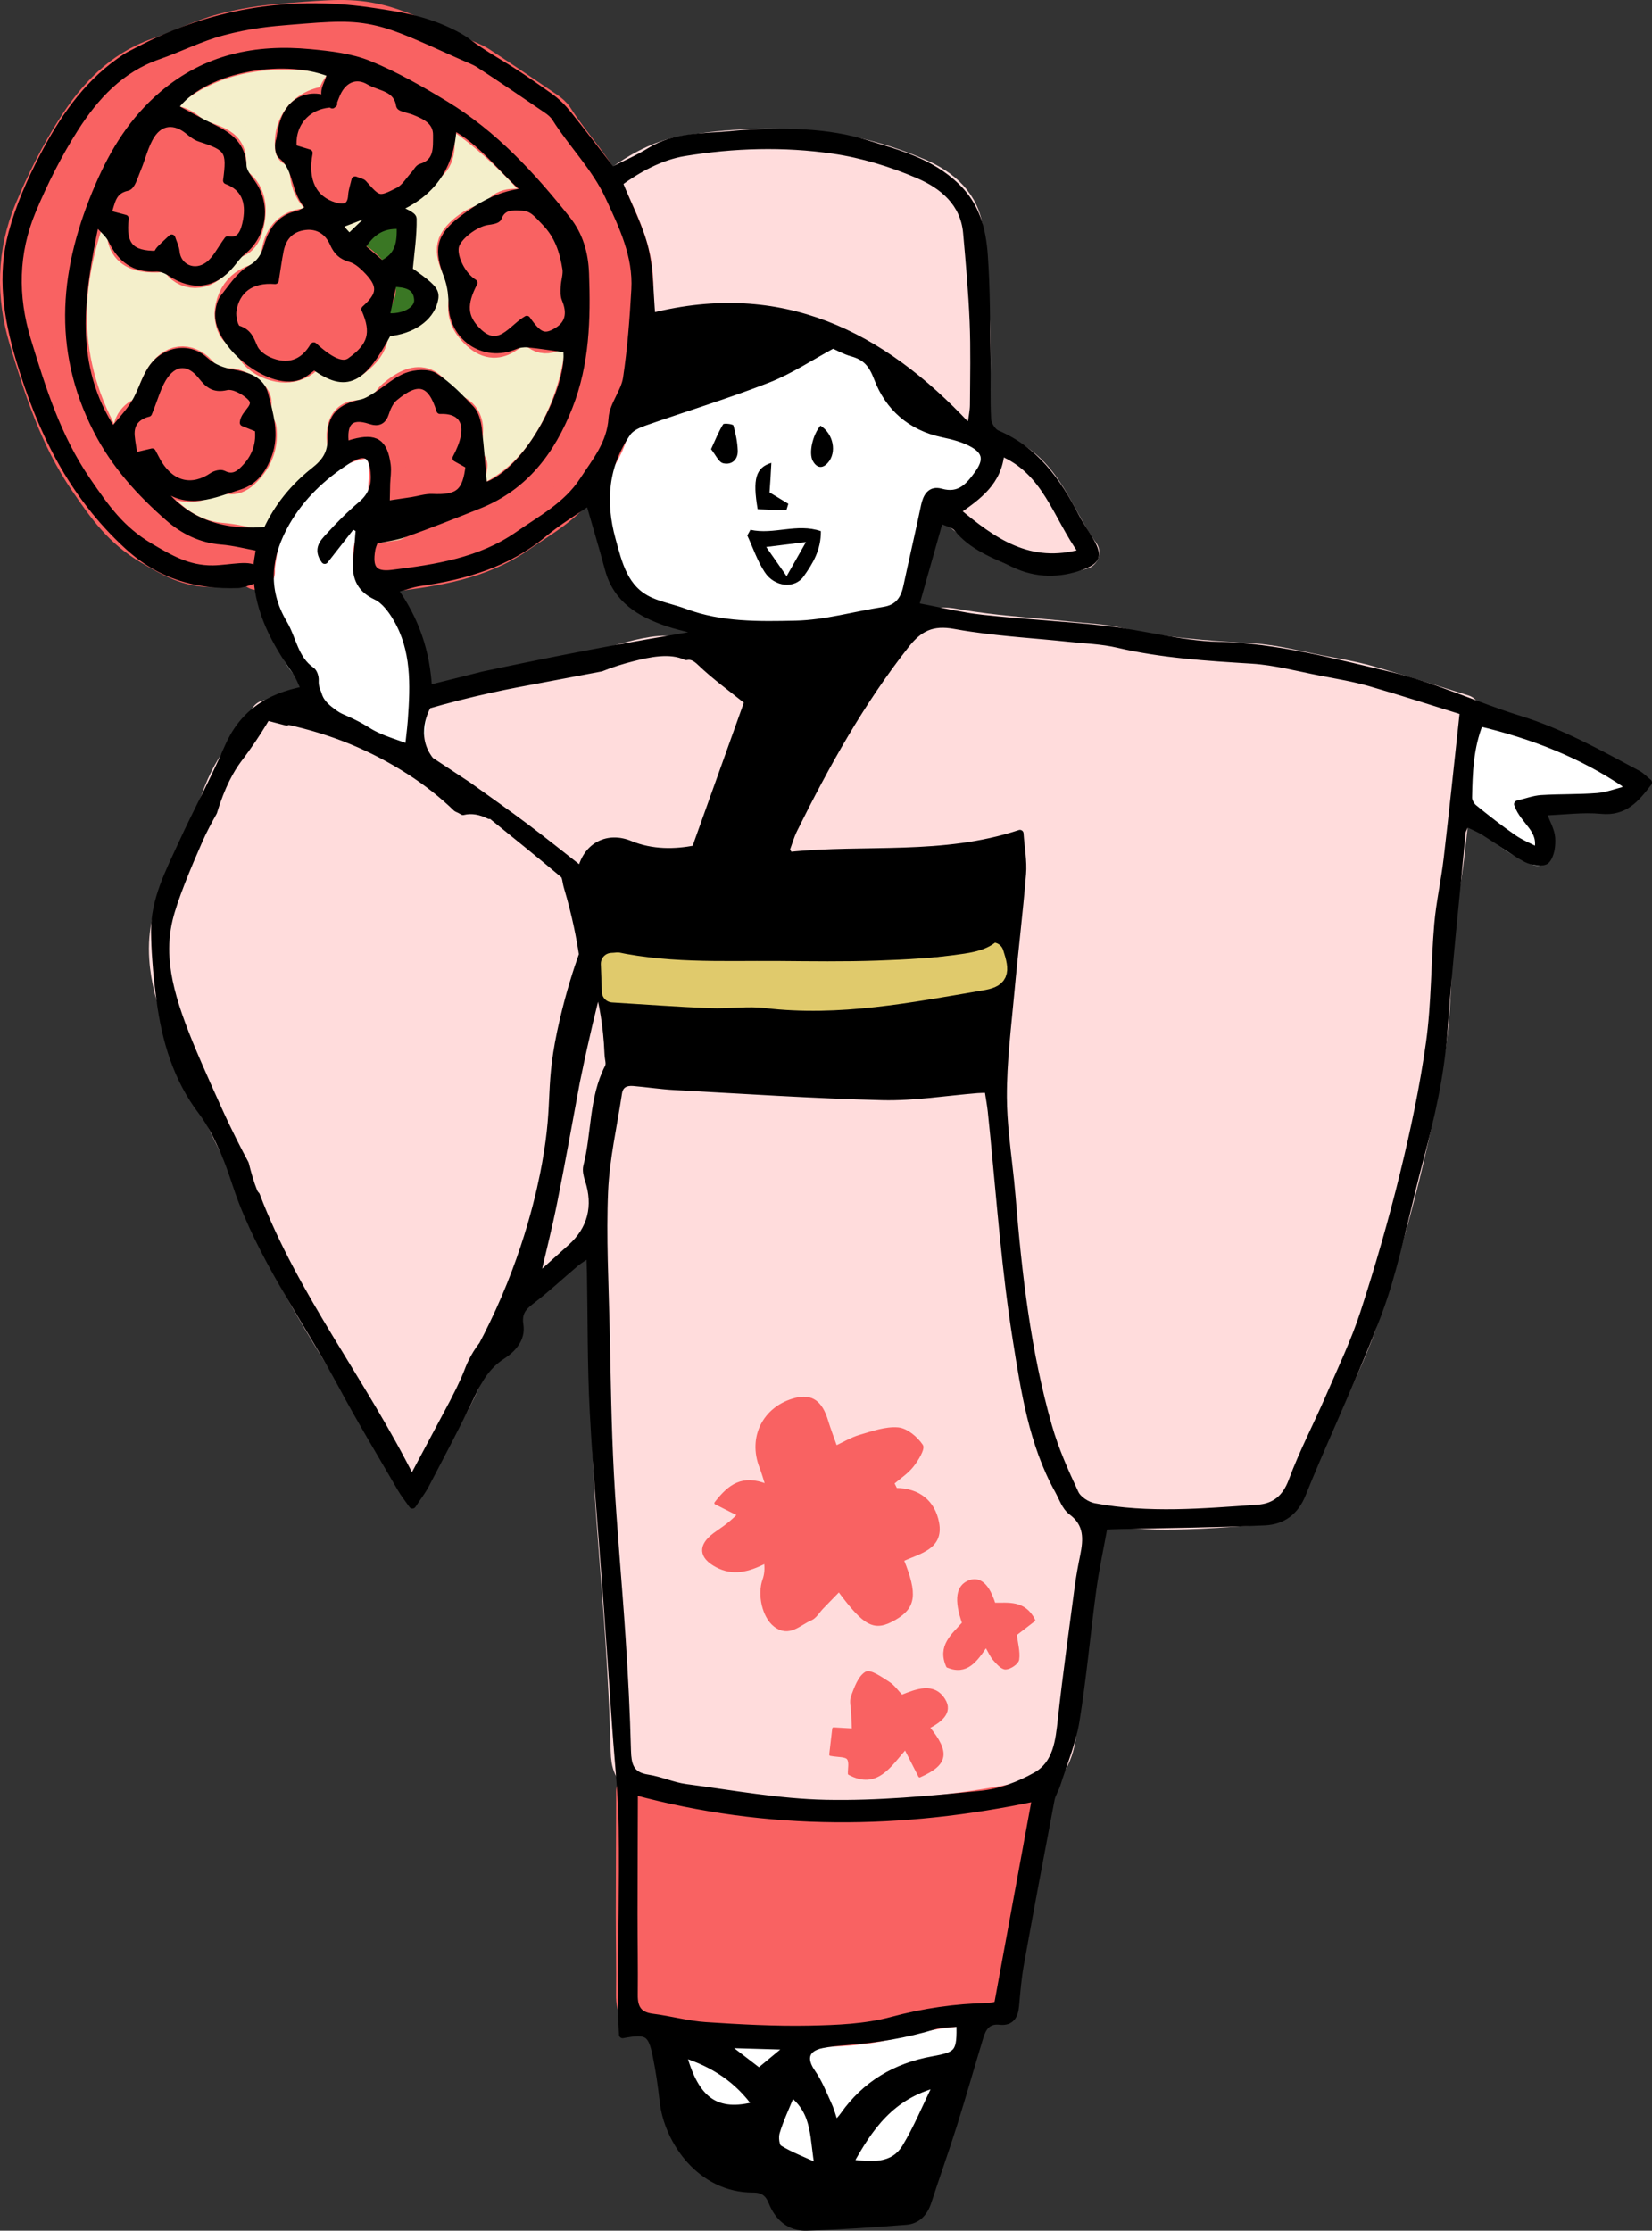 <?xml version="1.0" encoding="UTF-8"?>
<svg id="_レイヤー_2" data-name="レイヤー 2" xmlns="http://www.w3.org/2000/svg" width="361.207" height="487.563" viewBox="0 0 361.207 487.563">
  <rect x="0" y="0" width="361.207" height="487.563" fill="#333333" stroke="none"/>
  <defs>
    <style>
      .cls-1 {
        fill: #ffdcdc;
        stroke: #ffdcdc;
        stroke-width: 7.299px;
      }

      .cls-1, .cls-2, .cls-3, .cls-4, .cls-5, .cls-6, .cls-7, .cls-8, .cls-9, .cls-10 {
        stroke-linecap: round;
        stroke-linejoin: round;
      }

      .cls-2 {
        fill: #3a7724;
        stroke: #3a7724;
        stroke-width: 5.548px;
      }

      .cls-3, .cls-6 {
        fill: #f96262;
        stroke: #f96262;
      }

      .cls-3, .cls-7 {
        stroke-width: 7.925px;
      }

      .cls-11 {
        stroke-width: 0px;
      }

      .cls-4 {
        stroke-width: 2.378px;
      }

      .cls-4, .cls-8 {
        stroke: #000;
      }

      .cls-5 {
        fill: #e0ca6c;
        stroke: #e0ca6c;
        stroke-width: 4.755px;
      }

      .cls-6 {
        stroke-width: .594px;
      }

      .cls-7 {
        fill: #e5cba8;
        stroke: #e5cba8;
      }

      .cls-8 {
        stroke-width: 1.585px;
      }

      .cls-9 {
        fill: #fff;
        stroke: #fff;
        stroke-width: 6.342px;
      }

      .cls-10 {
        fill: #f4efcb;
        stroke: #f4efcb;
        stroke-width: 8.718px;
      }
    </style>
  </defs>
  <g id="_1" data-name="1">
    <g>
      <path class="cls-10" d="M81.107,47.381c-1.517,1.452-3.034,2.903-4.742,4.529-.876-.959-1.537-1.68-2.462-2.685,2.604-1,4.676-1.798,6.741-2.588.152.248.311.496.463.744Z"/>
      <path class="cls-10" d="M115.242,41.856c-6.149.56-10.327,3.188-14.238,6.163-4.906,3.734-5.358,6.526-3.171,12.298.413,1.095.694,2.274.857,3.466.011.095.023.19.026.285.01.063.021.134.023.197l.002.055-3.654.27c-.002-.047-.003-.087-.013-.134-.003-.071-.021-.134-.031-.197-.268-1.243-1.674-2.389-5.607-5.17.369-3.971.932-7.632.869-11.285-.013-.793-2.277-1.542-3.454-2.284,7.267-3.154,11.761-8.832,12.21-17.953,6.642,3.57,10.383,9.309,16.181,14.289Z"/>
      <path class="cls-10" d="M105.732,106.388c-.378-4.245-.662-8.501-1.183-12.733-.18-1.453-.608-3.166-1.542-4.178-2.444-2.622-4.993-5.288-7.981-7.185-1.47-.929-4.206-.717-6.005-.056-2.355.872-4.324,2.745-6.503,4.102-1.093.691-2.245,1.479-3.465,1.746-4.603.971-6.767,2.938-6.649,7.66.084,3.359-1.265,5.265-3.693,7.178-4.454,3.511-8.006,7.845-10.385,13.032-10.15.881-17.932-1.972-23.601-9.472.184-.165.521-.495.554-.472,5.65,4.836,11.399,2.015,17.106.218,3.316-1.05,5.115-3.662,6.263-6.742,1.697-4.527.319-8.981-.792-13.31-.407-1.571-1.372-2.582-2.587-3.267l4.302-.975c2.049.726,4.062.913,5.722.328,1.237-.434,2.269-1.471,3.399-2.243,7.131,5.201,10.566,3.076,16.131-7.296,5.224-.486,9.17-3.177,10.11-6.923.111-.424.169-.791.157-1.132l-.003-.079,3.654-.27c.08.671.12,1.336.113,1.994-.014,7.376,6.958,12.131,13.712,9.265.867-.365,1.932-.515,2.871-.431,2.746.271,5.475.718,8.464,1.124,1.236,7.726-8.153,27.121-18.17,30.115Z"/>
      <path class="cls-10" d="M47.886,68.058c-.675,4.934,5.287,11.344,11.114,13.659.193.08.378.145.571.217l-4.302.975c-.17-.097-.348-.185-.533-.274-1.146-.529-2.441-.83-3.687-1.054-2.443-.433-4.419-1.122-6.371-2.89-3.569-3.231-9.101-2.068-11.749,2.273-1.376,2.255-2.087,4.914-3.471,7.17-1.279,2.101-3.052,3.911-4.796,6.077-9.42-14.166-7.166-29.396-3.727-45.844,1.565,1.79,2.878,2.773,3.505,4.09,1.991,4.114,4.922,6.377,9.678,6.099,1.068-.063,2.317.478,3.252,1.086,4.853,3.215,9.469,2.577,13.188-1.937.759-.924,1.467-1.95,2.383-2.681,1.256-1.006,2.234-2.208,2.931-3.534.222-.428.42-.864.586-1.306l3.392.383c-.157.26-.306.527-.446.802-.362.735-.658,1.531-.896,2.365-.653,2.292-1.557,3.793-3.816,5.113-2.344,1.371-3.992,4.009-5.774,6.232-.622.776-.888,1.944-1.032,2.98Z"/>
      <path class="cls-10" d="M71.555,21.879c-.863-.396-2.041-.726-3.416-.604-.387.03-1.477.157-2.651.811-3.987,2.201-4.08,7.875-4.313,8.438-.401.967-.297,2.906.356,3.421,3.798,2.993,2.614,8.326,6.342,11.567-1.254.625-1.995,1.176-2.813,1.357-2.446.55-4.102,1.896-5.209,3.697l-3.392-.383c1.204-3.264.82-7.009-1.331-10.086-.837-1.191-1.957-2.537-2.013-3.851-.199-4.545-3.106-6.611-6.683-8.343-2.802-1.364-5.515-2.897-8.29-4.366,5.649-8.107,23.093-11.866,34.086-7.513.051,1.822-2.175,3.808-.672,5.854Z"/>
      <path class="cls-1" d="M236.955,340.088c-.45,2.221-.874,4.465-1.172,6.713-1.264,9.595-2.616,19.185-3.673,28.804-.542,4.881-.997,9.95-5.621,12.547-3.613,2.028-7.828,3.635-11.921,4.04-11.299,1.122-22.686,2.224-34.012,1.983-10.238-.21-20.443-2.11-30.636-3.447-2.821-.372-5.517-1.645-8.34-2.072-3.262-.498-4.128-2.267-4.352-4.899-.029-.372-.052-.759-.059-1.164-.207-8.193-.635-16.385-1.174-24.557-.781-11.954-1.919-23.88-2.557-35.839-.564-10.574-.693-21.173-.924-31.767-.226-10.008-.77-20.036-.345-30.02.306-7.196,1.97-14.34,3.046-21.509.287-1.898,1.614-2.47,3.309-2.326,3.015.254,6.014.722,9.026.881,15.13.822,30.251,1.844,45.389,2.222,6.913.166,13.85-.994,20.776-1.551.585-.045,1.18-.043,2.32-.085.302,1.956.578,3.421.736,4.906.193,1.801.371,3.603.548,5.404,1.449,14.793,2.551,29.63,4.883,44.279,1.803,11.274,3.506,22.838,9.223,33.135.876,1.593,1.52,3.592,2.873,4.589,3.604,2.667,3.402,6.037,2.659,9.736Z"/>
      <path class="cls-1" d="M319.983,155.484c-1.227,11.267-2.315,21.751-3.54,32.217-.561,4.803-1.647,9.546-2.057,14.351-.73,8.6-.616,17.295-1.801,25.817-1.347,9.725-3.402,19.381-5.739,28.92-2.489,10.14-5.394,20.199-8.621,30.128-2.051,6.317-4.961,12.364-7.607,18.481-2.646,6.109-5.766,12.037-8.074,18.268-1.42,3.851-3.833,5.748-7.55,6.012-11.929.828-23.896,1.903-35.779-.339-1.541-.292-3.507-1.56-4.144-2.908-2.237-4.763-4.4-9.64-5.839-14.686-4.672-16.395-6.595-33.271-7.972-50.216-.363-4.475-.988-8.949-1.422-13.422-.268-2.758-.465-5.518-.48-8.286-.03-7.691.956-15.389,1.656-23.075.778-8.586,1.843-17.142,2.541-25.741.231-2.776-.326-5.627-.547-8.83-16.9,5.603-33.797,3.085-50.371,4.822-.261-.403-.514-.806-.774-1.209.563-1.504.997-3.082,1.705-4.512,7.013-14.153,14.667-27.893,24.486-40.356,2.924-3.716,5.782-5.146,10.749-4.226.695.133,1.389.25,2.091.359q.008,0,.016,0c.311.052.614.096.917.141.303.052.598.097.893.134q.008,0,.016,0c6.897,1.015,13.922,1.414,20.873,2.157,3.615.39,7.298.492,10.818,1.314,9.655,2.253,19.448,2.86,29.288,3.465,5.095.312,10.126,1.689,15.166,2.653,3.57.685,7.169,1.29,10.656,2.288,7.062,2.032,14.061,4.304,20.446,6.281Z"/>
      <path class="cls-1" d="M128.326,254.927c-.221.88.033,1.981.336,2.89,1.918,5.79.624,10.921-3.844,14.908-2.357,2.101-4.698,4.21-7.615,6.839,1.428-6.222,2.794-11.547,3.865-16.931,1.755-8.749,3.319-17.53,4.955-26.306.087-.447.162-.767.189-.887,1.931-9.358,3.527-15.769,4.6-19.798.887,3.401,1.903,8.392,2.147,14.569.053,1.433.479,2.25.051,3.099-3.476,6.806-2.837,14.475-4.683,21.617Z"/>
      <path class="cls-1" d="M163.577,153.316c-3.883,10.849-7.6,21.232-11.54,32.25-4.355.834-9.4,1.004-14.321-1.027-4.703-1.936-9.382.211-10.647,5.706-4.197-3.287-8.112-6.442-12.133-9.458-1.99-1.489-3.995-2.954-6.072-4.439-2.077-1.486-4.227-3.008-6.484-4.638-2.763-1.825-5.519-3.651-8.282-5.468-.599-.755-1.263-1.785-1.701-3.109-.438-1.34-.542-2.645-.458-3.829.183-2.568,1.243-4.566,1.593-5.182,4.269-1.236,8.763-2.385,13.475-3.423,1.966-.437,3.91-.842,5.816-1.206,6.206-1.172,12.412-2.345,18.61-3.517,2.235-.907,4.548-1.627,6.834-2.203,3.559-.908,8.232-1.945,11.751-.274,1.062-.229,1.947.119,3.089,1.203,3.264,3.131,6.97,5.794,10.468,8.615Z"/>
      <path class="cls-1" d="M127.382,208.632c-1.179,3.303-2.796,8.271-4.227,14.431-3.444,14.806-1.228,16.818-3.857,31.341-.943,5.197-3.793,19.11-11.539,35.089-.884,1.833-1.661,3.336-2.203,4.356.008,0,.016.007.024.015-.008.008-.015.016-.031.025-2.106,2.679-3.005,5.178-3.353,6.079-.767,1.987-2.21,5.022-4.832,9.829-2.225,4.174-4.495,8.429-7.314,13.712-10.733-21.596-25.636-40.175-34.015-62.254-.23-.222-.423-.508-.554-.828-.786-1.97-1.353-4.003-1.865-6.054-1.455-2.698-3.573-6.784-5.878-11.877-6.477-14.354-10.889-24.12-11.464-33.06-.193-2.88.021-5.679.693-8.511,1.051-4.408,3.973-11.423,6.556-17.284.951-2.168,2.08-4.256,3.159-6.167,1.752-5.83,3.788-9.331,5.39-11.492.302-.4.832-1.085,1.632-2.201,2.105-2.932,3.638-5.432,4.623-7.117,1.449.375,2.891.758,4.34,1.133.045-.073.097-.154.15-.227,9.994,2.185,18.562,5.716,26.741,10.958,3.777,2.422,7.183,5.12,10.291,8.114.475.204.944.441,1.39.71,1.917-.483,3.939-.058,5.734.859.077-.066.154-.133.231-.199.065.053.123.098.188.152,5.273,4.286,10.592,8.539,15.79,12.924.589.502.508,1.52.888,2.79,1.855,6.228,2.797,11.341,3.311,14.756Z"/>
      <path class="cls-1" d="M236.703,120.771c-11.655,3.316-19.551-2.428-27.504-9.059,4.546-3.181,9.132-6.348,9.621-12.892,10.001,4.104,12.103,14.019,17.883,21.951Z"/>
      <path class="cls-1" d="M212.805,70.309c.247,6.058.106,12.122.067,18.19-.008,1.301-.301,2.604-.467,3.911-.325.218-.65.444-.975.662-18.748-20.04-40.604-31.011-68.922-23.854-.463-5.035-.355-10.067-1.505-14.798-1.159-4.779-3.553-9.259-5.657-14.487,4.171-3.032,9.051-5.742,14.278-6.601,10.768-1.777,21.763-2.102,32.567-.526,6.37.923,12.755,2.885,18.678,5.434,5.27,2.28,9.914,6.058,10.505,12.627.579,6.474,1.159,12.955,1.43,19.44Z"/>
      <path class="cls-9" d="M204.945,455.419c-2.567,5.241-4.414,9.766-6.903,13.895-2.765,4.583-7.561,3.99-12.284,3.458,4.268-7.707,8.942-14.731,19.187-17.353Z"/>
      <path class="cls-9" d="M178.966,473.736c-3.477-1.593-6.235-2.617-8.678-4.137-.698-.442-.908-2.481-.583-3.555.804-2.718,2.049-5.302,3.365-8.546,5.557,4.252,4.658,9.972,5.896,16.239Z"/>
      <path class="cls-9" d="M209.905,442.159c.167,6.481-.31,7.069-5.944,8.078-8.107,1.464-14.712,5.348-19.498,12.138-.264.367-.552.726-.865,1.055-.206.214-.479.359-1.081.809-.473-1.426-.809-2.801-1.387-4.065-1.113-2.441-2.103-4.99-3.618-7.163-2.11-3.031-1.444-5.403,2.225-6.133,1.779-.351,3.604-.537,5.416-.667,6.501-.485,12.886-1.537,19.136-3.441,1.67-.506,3.53-.4,5.616-.611Z"/>
      <path class="cls-9" d="M165.37,460.105c-8.669,2.342-13.355-.848-16.101-11.239,6.932,2.179,12.105,5.676,16.101,11.239Z"/>
      <path class="cls-9" d="M172.724,447.24c-2.701,2.241-4.741,3.926-6.764,5.602-2.473-1.899-4.889-3.753-7.851-6.031,5.065.154,9.487.277,14.616.429Z"/>
      <path class="cls-9" d="M355.479,171.402c0,.412.007.832.014,1.245-2.075.513-4.131,1.318-6.226,1.482-4.064.324-8.154.189-12.228.442-1.654.101-3.28.731-5.198,1.191,1.323,3.853,5.619,5.495,4.359,10.252-1.86-.97-3.735-1.718-5.347-2.84-2.971-2.063-5.82-4.29-8.625-6.574-.621-.5-1.174-1.527-1.155-2.297.111-5.389.252-10.803,2.451-16.356,11.68,2.766,22.311,6.95,31.956,13.455Z"/>
      <path class="cls-9" d="M89.976,157.248c-.041.612-.098,1.217-.163,1.83-.145,1.449-.329,2.907-.489,4.38-2.637-.989-5.106-1.699-7.368-2.821-1.639-.804-2.046-1.289-4.3-2.427-2.756-1.397-3.189-1.31-4.557-2.298-1.369-.996-2.933-2.128-3.504-4.058-.171-.557-.417-.976-.567-1.613-.102-.409-.161-.914-.13-1.605.022-.691-.293-1.71-.814-2.064-3.662-2.522-4.045-6.917-6.084-10.355-4.405-7.427-3.537-14.85.592-22.037,3.243-5.623,7.886-10.029,13.302-13.504,3.997-2.566,5.801-1.411,5.967,3.317.088,2.606-.806,4.606-2.851,6.338-2.53,2.147-4.893,4.526-7.126,6.988-1.112,1.23-2.677,2.676-.881,5.148,2.159-2.76,4.098-5.226,6.029-7.693l1.546.839c-.176,2.116-.328,4.239-.543,6.348-.387,3.694.329,6.554,4.21,8.362,1.864.875,3.409,2.975,4.509,4.854,4.02,6.878,3.761,14.477,3.224,22.071Z"/>
      <path class="cls-9" d="M213.916,103.489c-2.006,2.81-4.057,5.265-8.2,4.093-2.244-.639-3.143,1.004-3.567,3.058-1.234,5.898-2.612,11.77-3.87,17.661-.603,2.798-1.97,4.648-4.99,5.124-6.426,1.014-12.829,2.876-19.271,3.026-8.098.179-16.38.326-24.236-2.604-2.509-.938-5.191-1.427-7.619-2.519-5.685-2.558-6.899-8.152-8.344-13.373-2.27-8.235-1.652-16.22,3.372-23.424.761-1.075,2.314-1.774,3.645-2.244,9.004-3.155,18.149-5.927,27.03-9.394,4.879-1.901,9.336-4.896,14.266-7.552,1.12.49,2.579,1.348,4.166,1.782,2.98.818,4.385,2.36,5.581,5.536,2.381,6.296,7.221,10.654,14.207,12.134,2.334.493,4.775,1.109,6.802,2.295,2.861,1.671,2.975,3.673,1.029,6.402Z"/>
      <path class="cls-2" d="M91.345,65.474c.166,2.349-3.186,4.154-6.96,3.746.562-2.614,1.057-4.9,1.578-7.322,2.7.099,5.166.516,5.382,3.577Z"/>
      <path class="cls-2" d="M87.521,49.278c.122,3.739-.22,6.717-4.065,8.493-1.367-1.163-2.809-2.403-4.405-3.763,1.918-3.037,4.24-5.026,8.47-4.729Z"/>
      <path class="cls-3" d="M226.465,392.903c-2.748,14.947-5.516,30.03-8.323,45.304-.638.119-1.366.368-2.088.378-7.148.144-14.082,1.153-21.055,3.028-5.771,1.553-12.004,1.798-18.043,1.918-7.544.143-15.125-.268-22.67-.767-3.903-.261-7.75-1.348-11.654-1.839-3.052-.387-4.017-2.041-3.98-4.921.068-5.911-.055-11.83-.051-17.755.01-8.772.052-17.544.077-26.752,29.43,7.957,58.419,7.602,87.787,1.405Z"/>
      <path class="cls-3" d="M121.799,72.385c-2.715,1.631-4.01,1.163-6.606-2.572-3.324,1.899-6.132,7.276-10.877,2.471-2.949-2.984-3.125-5.817-.711-10.474-2.539-1.548-4.544-5.59-4.059-7.916.444-2.142,4.409-5.167,7.093-5.511.797-.101,2.059-.29,2.24-.765,1.011-2.678,3.137-2.447,5.282-2.367,2.319.097,3.383,1.628,4.932,3.205,2.974,3.007,4.061,6.48,4.67,10.296.197,1.246-.309,2.589-.372,3.892-.045.922-.111,1.939.228,2.751,1.296,3.101.748,5.453-1.82,6.991Z"/>
      <path class="cls-3" d="M102.602,101.722c-.662,5.917-2.309,7.286-8.068,7.038-1.454-.065-2.933.449-4.4.67-1.711.269-3.423.507-5.719.837.047-1.961.063-3.254.102-4.54.045-1.358.296-2.739.12-4.065-.668-5.003-2.536-6.188-7.389-4.883-.566.148-1.12.374-1.708.57-.749-5.056,1.063-6.867,5.374-5.456,1.79.592,2.798.167,3.394-1.727.368-1.203,1.025-2.52,1.956-3.3,5.115-4.297,8.05-3.413,9.946,2.822,5.417-.215,7.206,3.589,3.525,10.442.955.536,1.911,1.064,2.866,1.592Z"/>
      <path class="cls-3" d="M53.909,101.953c-1.197,1.321-2.707,2.931-5.085,1.686-.566-.296-1.729,0-2.348.42-4.387,2.969-8.791,2.045-11.746-2.597-.471-.744-.851-1.563-1.446-2.659-1.368.32-2.367.555-3.955.931-.249-1.593-.538-2.986-.662-4.401-.292-3.201,1.791-4.555,3.78-5.032,1.327-3.166,1.99-6.053,3.589-8.269,2.308-3.21,5.429-3.095,7.931.017,1.513,1.879,2.7,3.105,5.546,2.444,1.494-.348,3.8.899,5.113,2.104,2.372,2.181-1.235,3.503-1.404,5.785,1.014.407,2.045.829,3.268,1.323.4,3.102-.518,5.959-2.583,8.248Z"/>
      <path class="cls-3" d="M79.805,67.588c2.283,5.158,1.447,8.075-3.244,11.397q-2.442,1.724-7.967-3.363c-2.306,3.923-5.748,4.994-9.835,3.194-1.266-.564-2.685-1.63-3.205-2.824-.789-1.819-1.25-3.364-3.52-4.058-.738-.219-1.318-2.616-1.135-3.908.652-4.687,4.066-7.16,9.261-6.725.388-2.393.66-4.481,1.067-6.542.596-2.988,2.381-4.894,5.476-5.269,2.945-.354,5.096,1.2,6.186,3.674.822,1.873,1.848,2.803,3.771,3.343,1.234.351,2.389,1.332,3.335,2.272,3.548,3.525,3.464,5.559-.191,8.81Z"/>
      <path class="cls-3" d="M53.926,48.168c-.462,2.531-1.32,4.847-4.118,4.26-1.579,2.128-2.554,4.289-4.222,5.524-3.049,2.277-6.76.543-7.102-2.903-.101-1.027-.613-2.008-.935-3.003-.858.817-1.749,1.619-2.581,2.474-.298.312-.472.747-.69,1.088-5.715.076-7.616-2.011-6.912-7.866-1.161-.306-2.354-.619-3.836-1.016.913-2.548.947-5.087,4.322-5.814.968-.21,1.564-2.524,2.17-3.942,1.051-2.465,1.616-5.214,3.034-7.424,2.04-3.184,5.246-3.326,8.133-.958.769.63,1.61,1.305,2.526,1.604,6.253,2.03,6.73,2.718,5.853,9.277,4.02,1.486,5.067,4.722,4.357,8.698Z"/>
      <path class="cls-3" d="M95.478,29.547c-.026,2.737.313,5.928-3.445,7.034-.565.164-.922,1.009-1.395,1.519-1.152,1.248-2.089,2.916-3.506,3.642-4.328,2.213-4.421,2.05-7.706-1.643-.265-.3-.806-.351-1.78-.751-.28,1.224-.669,2.277-.733,3.35-.156,2.647-1.66,2.948-3.753,2.327-4.667-1.39-6.771-5.548-5.589-11.579-1.275-.389-2.262-.694-3.457-1.054-.086-.615-.428-3.664,1.66-6.39,2.134-2.775,5.281-3.24,6.595-3.304.09.076.188.144.294.219.029-.08.065-.161.094-.233.087-.003.158-.006.19,0-.041-.03-.09-.068-.146-.106.406-1.03.692-1.889,1.115-2.674,1.477-2.735,4.105-3.736,6.797-2.146,2.408,1.426,6.093,1.354,6.691,5.329.084.552,2.036.805,3.107,1.234,2.471.98,5.004,2.147,4.967,5.226Z"/>
      <path class="cls-3" d="M138.832,63.296c-.364,6.485-.854,12.99-1.823,19.402-.46,3.007-2.96,5.771-3.16,8.729-.358,5.572-3.596,9.38-6.381,13.646-3.559,5.436-9.137,8.362-14.202,11.888-8.227,5.727-17.911,7.21-27.558,8.398-4.019.489-5.142-1.159-4.444-5.237.124-.726.455-1.413.671-2.031,2.368-.523,4.65-.79,6.755-1.542,5.409-1.936,10.756-4.036,16.085-6.176,9.956-4.007,15.8-11.772,19.623-21.453,3.721-9.416,3.964-19.179,3.607-29.103-.165-4.475-1.309-8.406-4.02-11.819-7.651-9.639-15.962-18.675-26.589-25.128-5.37-3.26-10.895-6.427-16.693-8.791-3.985-1.622-8.541-2.136-12.894-2.546-11.874-1.125-22.783,1.109-32.241,9.15-6.459,5.496-10.651,12.256-13.947,19.88-7.688,17.778-9.647,35.416-.435,53.412,3.914,7.644,9.443,13.721,15.728,19.207,3.171,2.778,7.017,4.698,11.479,5.057,2.8.222,5.563.953,8.389,1.467-.248,1.881-.629,3.378-.622,4.868.005.135.002.278.007.412-.018-.063-.044-.117-.078-.172-1.01-1.811-5.625-.499-9.533-.442-5.406.064-9.386-2.279-13.788-4.877-6.34-3.748-9.664-8.518-13.72-14.436-6.486-9.452-9.836-20.082-13.103-30.827-2.88-9.498-2.713-18.965,1.076-28.066,2.608-6.266,5.712-12.423,9.356-18.141,4.439-6.952,9.99-12.97,18.205-15.818,4.698-1.624,9.189-3.939,13.972-5.217,6.148-1.662,10.972-2.046,14.791-2.361,9.053-.746,13.583-1.119,19.257.25,4.336,1.038,8.821,3.069,17.781,7.117,2.097.954,3.228,1.293,4.438,2.081,4.94,3.22,9.813,6.538,14.685,9.856.732.497,1.484,1.103,1.947,1.84,3.69,5.868,8.675,10.751,11.682,17.223,3.049,6.557,6.107,12.932,5.696,20.298Z"/>
      <path class="cls-7" d="M86.257,114.212c-1.168.162-2.335.324-3.503.486-.026-.483-.051-.966-.077-1.441,1.166.005,2.332.017,3.49.022.035.308.063.624.09.932Z"/>
      <path class="cls-8" d="M102.381,171.709c-2.763-1.825-5.519-3.651-8.282-5.468-.599-.755-1.263-1.785-1.701-3.109-.438-1.34-.542-2.645-.458-3.829l-2.126-.223c-.145,1.449-.329,2.907-.489,4.38-2.637-.989-5.106-1.699-7.368-2.821-1.639-.804-2.046-1.289-4.3-2.427-2.756-1.397-3.189-1.31-4.557-2.298-1.369-.996-2.933-2.128-3.504-4.058-.171-.557-.417-.976-.567-1.613l-2.336.538c-8.34,1.568-13.749,5.447-16.869,12.684-3.054,7.083-6.785,13.867-9.992,20.884-2.826,6.179-6.105,12.311-6.012,19.342.025,1.966.113,3.937.257,5.907l2.199-.16c-.193-2.88.021-5.679.693-8.511,1.051-4.408,3.973-11.423,6.556-17.284.951-2.168,2.08-4.256,3.159-6.167,1.752-5.83,3.788-9.331,5.39-11.492.302-.4.832-1.085,1.632-2.201,2.105-2.932,3.638-5.432,4.623-7.117,1.449.375,2.891.758,4.34,1.133.045-.073.097-.154.15-.227,9.994,2.185,18.562,5.716,26.741,10.958,3.777,2.422,7.183,5.12,10.291,8.114.475.204.944.441,1.39.71,1.917-.483,3.939-.058,5.734.859.077-.066.154-.133.231-.199.065.053.123.098.188.152l1.472-1.815c-2.077-1.486-4.227-3.008-6.484-4.638ZM72.802,22.579c-.015.032-.029.065-.044.105.087-.003.158-.006.19,0-.041-.03-.09-.068-.146-.106ZM72.37,22.698c.09.076.188.144.294.219.029-.08.065-.161.094-.233-.103-.004-.23,0-.388.014ZM72.37,22.698c.09.076.188.144.294.219.029-.08.065-.161.094-.233-.103-.004-.23,0-.388.014ZM72.802,22.579c-.015.032-.029.065-.044.105.087-.003.158-.006.19,0-.041-.03-.09-.068-.146-.106ZM102.381,171.709c-2.763-1.825-5.519-3.651-8.282-5.468-.599-.755-1.263-1.785-1.701-3.109-.438-1.34-.542-2.645-.458-3.829l-2.126-.223c-.145,1.449-.329,2.907-.489,4.38-2.637-.989-5.106-1.699-7.368-2.821-1.639-.804-2.046-1.289-4.3-2.427-2.756-1.397-3.189-1.31-4.557-2.298-1.369-.996-2.933-2.128-3.504-4.058-.171-.557-.417-.976-.567-1.613l-2.336.538c-8.34,1.568-13.749,5.447-16.869,12.684-3.054,7.083-6.785,13.867-9.992,20.884-2.826,6.179-6.105,12.311-6.012,19.342.025,1.966.113,3.937.257,5.907l2.199-.16c-.193-2.88.021-5.679.693-8.511,1.051-4.408,3.973-11.423,6.556-17.284.951-2.168,2.08-4.256,3.159-6.167,1.752-5.83,3.788-9.331,5.39-11.492.302-.4.832-1.085,1.632-2.201,2.105-2.932,3.638-5.432,4.623-7.117,1.449.375,2.891.758,4.34,1.133.045-.073.097-.154.15-.227,9.994,2.185,18.562,5.716,26.741,10.958,3.777,2.422,7.183,5.12,10.291,8.114.475.204.944.441,1.39.71,1.917-.483,3.939-.058,5.734.859.077-.066.154-.133.231-.199.065.053.123.098.188.152l1.472-1.815c-2.077-1.486-4.227-3.008-6.484-4.638ZM72.802,22.579c-.015.032-.029.065-.044.105.087-.003.158-.006.19,0-.041-.03-.09-.068-.146-.106ZM72.37,22.698c.09.076.188.144.294.219.029-.08.065-.161.094-.233-.103-.004-.23,0-.388.014ZM72.802,22.579c-.015.032-.029.065-.044.105.087-.003.158-.006.19,0-.041-.03-.09-.068-.146-.106ZM72.37,22.698c.09.076.188.144.294.219.029-.08.065-.161.094-.233-.103-.004-.23,0-.388.014ZM72.37,22.698c.09.076.188.144.294.219.029-.08.065-.161.094-.233-.103-.004-.23,0-.388.014ZM72.802,22.579c-.015.032-.029.065-.044.105.087-.003.158-.006.19,0-.041-.03-.09-.068-.146-.106ZM102.381,171.709c-2.763-1.825-5.519-3.651-8.282-5.468-.599-.755-1.263-1.785-1.701-3.109-.438-1.34-.542-2.645-.458-3.829l-2.126-.223c-.145,1.449-.329,2.907-.489,4.38-2.637-.989-5.106-1.699-7.368-2.821-1.639-.804-2.046-1.289-4.3-2.427-2.756-1.397-3.189-1.31-4.557-2.298-1.369-.996-2.933-2.128-3.504-4.058-.171-.557-.417-.976-.567-1.613l-2.336.538c-8.34,1.568-13.749,5.447-16.869,12.684-3.054,7.083-6.785,13.867-9.992,20.884-2.826,6.179-6.105,12.311-6.012,19.342.025,1.966.113,3.937.257,5.907l2.199-.16c-.193-2.88.021-5.679.693-8.511,1.051-4.408,3.973-11.423,6.556-17.284.951-2.168,2.08-4.256,3.159-6.167,1.752-5.83,3.788-9.331,5.39-11.492.302-.4.832-1.085,1.632-2.201,2.105-2.932,3.638-5.432,4.623-7.117,1.449.375,2.891.758,4.34,1.133.045-.073.097-.154.15-.227,9.994,2.185,18.562,5.716,26.741,10.958,3.777,2.422,7.183,5.12,10.291,8.114.475.204.944.441,1.39.71,1.917-.483,3.939-.058,5.734.859.077-.066.154-.133.231-.199.065.053.123.098.188.152l1.472-1.815c-2.077-1.486-4.227-3.008-6.484-4.638ZM72.802,22.579c-.015.032-.029.065-.044.105.087-.003.158-.006.19,0-.041-.03-.09-.068-.146-.106ZM72.37,22.698c.09.076.188.144.294.219.029-.08.065-.161.094-.233-.103-.004-.23,0-.388.014ZM72.802,22.579c-.015.032-.029.065-.044.105.087-.003.158-.006.19,0-.041-.03-.09-.068-.146-.106ZM72.37,22.698c.09.076.188.144.294.219.029-.08.065-.161.094-.233-.103-.004-.23,0-.388.014ZM72.37,22.698c.09.076.188.144.294.219.029-.08.065-.161.094-.233-.103-.004-.23,0-.388.014ZM72.802,22.579c-.015.032-.029.065-.044.105.087-.003.158-.006.19,0-.041-.03-.09-.068-.146-.106ZM102.381,171.709c-2.763-1.825-5.519-3.651-8.282-5.468-.599-.755-1.263-1.785-1.701-3.109-.438-1.34-.542-2.645-.458-3.829l-2.126-.223c-.145,1.449-.329,2.907-.489,4.38-2.637-.989-5.106-1.699-7.368-2.821-1.639-.804-2.046-1.289-4.3-2.427-2.756-1.397-3.189-1.31-4.557-2.298-1.369-.996-2.933-2.128-3.504-4.058-.171-.557-.417-.976-.567-1.613l-2.336.538c-8.34,1.568-13.749,5.447-16.869,12.684-3.054,7.083-6.785,13.867-9.992,20.884-2.826,6.179-6.105,12.311-6.012,19.342.025,1.966.113,3.937.257,5.907l2.199-.16c-.193-2.88.021-5.679.693-8.511,1.051-4.408,3.973-11.423,6.556-17.284.951-2.168,2.08-4.256,3.159-6.167,1.752-5.83,3.788-9.331,5.39-11.492.302-.4.832-1.085,1.632-2.201,2.105-2.932,3.638-5.432,4.623-7.117,1.449.375,2.891.758,4.34,1.133.045-.073.097-.154.15-.227,9.994,2.185,18.562,5.716,26.741,10.958,3.777,2.422,7.183,5.12,10.291,8.114.475.204.944.441,1.39.71,1.917-.483,3.939-.058,5.734.859.077-.066.154-.133.231-.199.065.053.123.098.188.152l1.472-1.815c-2.077-1.486-4.227-3.008-6.484-4.638ZM72.802,22.579c-.015.032-.029.065-.044.105.087-.003.158-.006.19,0-.041-.03-.09-.068-.146-.106ZM72.37,22.698c.09.076.188.144.294.219.029-.08.065-.161.094-.233-.103-.004-.23,0-.388.014ZM72.802,22.579c-.015.032-.029.065-.044.105.087-.003.158-.006.19,0-.041-.03-.09-.068-.146-.106ZM72.37,22.698c.09.076.188.144.294.219.029-.08.065-.161.094-.233-.103-.004-.23,0-.388.014ZM72.37,22.698c.09.076.188.144.294.219.029-.08.065-.161.094-.233-.103-.004-.23,0-.388.014ZM72.802,22.579c-.015.032-.029.065-.044.105.087-.003.158-.006.19,0-.041-.03-.09-.068-.146-.106ZM102.381,171.709c-2.763-1.825-5.519-3.651-8.282-5.468-.599-.755-1.263-1.785-1.701-3.109-.438-1.34-.542-2.645-.458-3.829l-2.126-.223c-.145,1.449-.329,2.907-.489,4.38-2.637-.989-5.106-1.699-7.368-2.821-1.639-.804-2.046-1.289-4.3-2.427-2.756-1.397-3.189-1.31-4.557-2.298-1.369-.996-2.933-2.128-3.504-4.058-.171-.557-.417-.976-.567-1.613l-2.336.538c-8.34,1.568-13.749,5.447-16.869,12.684-3.054,7.083-6.785,13.867-9.992,20.884-2.826,6.179-6.105,12.311-6.012,19.342.025,1.966.113,3.937.257,5.907l2.199-.16c-.193-2.88.021-5.679.693-8.511,1.051-4.408,3.973-11.423,6.556-17.284.951-2.168,2.08-4.256,3.159-6.167,1.752-5.83,3.788-9.331,5.39-11.492.302-.4.832-1.085,1.632-2.201,2.105-2.932,3.638-5.432,4.623-7.117,1.449.375,2.891.758,4.34,1.133.045-.073.097-.154.15-.227,9.994,2.185,18.562,5.716,26.741,10.958,3.777,2.422,7.183,5.12,10.291,8.114.475.204.944.441,1.39.71,1.917-.483,3.939-.058,5.734.859.077-.066.154-.133.231-.199.065.053.123.098.188.152l1.472-1.815c-2.077-1.486-4.227-3.008-6.484-4.638ZM72.802,22.579c-.015.032-.029.065-.044.105.087-.003.158-.006.19,0-.041-.03-.09-.068-.146-.106ZM72.37,22.698c.09.076.188.144.294.219.029-.08.065-.161.094-.233-.103-.004-.23,0-.388.014ZM72.802,22.579c-.015.032-.029.065-.044.105.087-.003.158-.006.19,0-.041-.03-.09-.068-.146-.106ZM72.37,22.698c.09.076.188.144.294.219.029-.08.065-.161.094-.233-.103-.004-.23,0-.388.014ZM72.37,22.698c.09.076.188.144.294.219.029-.08.065-.161.094-.233-.103-.004-.23,0-.388.014ZM72.802,22.579c-.015.032-.029.065-.044.105.087-.003.158-.006.19,0-.041-.03-.09-.068-.146-.106ZM102.381,171.709c-2.763-1.825-5.519-3.651-8.282-5.468-.599-.755-1.263-1.785-1.701-3.109-.438-1.34-.542-2.645-.458-3.829l-2.126-.223c-.145,1.449-.329,2.907-.489,4.38-2.637-.989-5.106-1.699-7.368-2.821-1.639-.804-2.046-1.289-4.3-2.427-2.756-1.397-3.189-1.31-4.557-2.298-1.369-.996-2.933-2.128-3.504-4.058-.171-.557-.417-.976-.567-1.613l-2.336.538c-8.34,1.568-13.749,5.447-16.869,12.684-3.054,7.083-6.785,13.867-9.992,20.884-2.826,6.179-6.105,12.311-6.012,19.342.025,1.966.113,3.937.257,5.907l2.199-.16c-.193-2.88.021-5.679.693-8.511,1.051-4.408,3.973-11.423,6.556-17.284.951-2.168,2.08-4.256,3.159-6.167,1.752-5.83,3.788-9.331,5.39-11.492.302-.4.832-1.085,1.632-2.201,2.105-2.932,3.638-5.432,4.623-7.117,1.449.375,2.891.758,4.34,1.133.045-.073.097-.154.15-.227,9.994,2.185,18.562,5.716,26.741,10.958,3.777,2.422,7.183,5.12,10.291,8.114.475.204.944.441,1.39.71,1.917-.483,3.939-.058,5.734.859.077-.066.154-.133.231-.199.065.053.123.098.188.152l1.472-1.815c-2.077-1.486-4.227-3.008-6.484-4.638ZM72.802,22.579c-.015.032-.029.065-.044.105.087-.003.158-.006.19,0-.041-.03-.09-.068-.146-.106ZM72.37,22.698c.09.076.188.144.294.219.029-.08.065-.161.094-.233-.103-.004-.23,0-.388.014ZM72.802,22.579c-.015.032-.029.065-.044.105.087-.003.158-.006.19,0-.041-.03-.09-.068-.146-.106ZM72.37,22.698c.09.076.188.144.294.219.029-.08.065-.161.094-.233-.103-.004-.23,0-.388.014ZM72.37,22.698c.09.076.188.144.294.219.029-.08.065-.161.094-.233-.103-.004-.23,0-.388.014ZM72.802,22.579c-.015.032-.029.065-.044.105.087-.003.158-.006.19,0-.041-.03-.09-.068-.146-.106ZM102.381,171.709c-2.763-1.825-5.519-3.651-8.282-5.468-.599-.755-1.263-1.785-1.701-3.109-.438-1.34-.542-2.645-.458-3.829l-2.126-.223c-.145,1.449-.329,2.907-.489,4.38-2.637-.989-5.106-1.699-7.368-2.821-1.639-.804-2.046-1.289-4.3-2.427-2.756-1.397-3.189-1.31-4.557-2.298-1.369-.996-2.933-2.128-3.504-4.058-.171-.557-.417-.976-.567-1.613l-2.336.538c-8.34,1.568-13.749,5.447-16.869,12.684-3.054,7.083-6.785,13.867-9.992,20.884-2.826,6.179-6.105,12.311-6.012,19.342.025,1.966.113,3.937.257,5.907l2.199-.16c-.193-2.88.021-5.679.693-8.511,1.051-4.408,3.973-11.423,6.556-17.284.951-2.168,2.08-4.256,3.159-6.167,1.752-5.83,3.788-9.331,5.39-11.492.302-.4.832-1.085,1.632-2.201,2.105-2.932,3.638-5.432,4.623-7.117,1.449.375,2.891.758,4.34,1.133.045-.073.097-.154.15-.227,9.994,2.185,18.562,5.716,26.741,10.958,3.777,2.422,7.183,5.12,10.291,8.114.475.204.944.441,1.39.71,1.917-.483,3.939-.058,5.734.859.077-.066.154-.133.231-.199.065.053.123.098.188.152l1.472-1.815c-2.077-1.486-4.227-3.008-6.484-4.638ZM72.802,22.579c-.015.032-.029.065-.044.105.087-.003.158-.006.19,0-.041-.03-.09-.068-.146-.106ZM72.37,22.698c.09.076.188.144.294.219.029-.08.065-.161.094-.233-.103-.004-.23,0-.388.014ZM72.802,22.579c-.015.032-.029.065-.044.105.087-.003.158-.006.19,0-.041-.03-.09-.068-.146-.106ZM72.37,22.698c.09.076.188.144.294.219.029-.08.065-.161.094-.233-.103-.004-.23,0-.388.014ZM72.37,22.698c.09.076.188.144.294.219.029-.08.065-.161.094-.233-.103-.004-.23,0-.388.014ZM72.802,22.579c-.015.032-.029.065-.044.105.087-.003.158-.006.19,0-.041-.03-.09-.068-.146-.106ZM102.381,171.709c-2.763-1.825-5.519-3.651-8.282-5.468-.599-.755-1.263-1.785-1.701-3.109-.438-1.34-.542-2.645-.458-3.829l-2.126-.223c-.145,1.449-.329,2.907-.489,4.38-2.637-.989-5.106-1.699-7.368-2.821-1.639-.804-2.046-1.289-4.3-2.427-2.756-1.397-3.189-1.31-4.557-2.298-1.369-.996-2.933-2.128-3.504-4.058-.171-.557-.417-.976-.567-1.613l-2.336.538c-8.34,1.568-13.749,5.447-16.869,12.684-3.054,7.083-6.785,13.867-9.992,20.884-2.826,6.179-6.105,12.311-6.012,19.342.025,1.966.113,3.937.257,5.907l2.199-.16c-.193-2.88.021-5.679.693-8.511,1.051-4.408,3.973-11.423,6.556-17.284.951-2.168,2.08-4.256,3.159-6.167,1.752-5.83,3.788-9.331,5.39-11.492.302-.4.832-1.085,1.632-2.201,2.105-2.932,3.638-5.432,4.623-7.117,1.449.375,2.891.758,4.34,1.133.045-.073.097-.154.15-.227,9.994,2.185,18.562,5.716,26.741,10.958,3.777,2.422,7.183,5.12,10.291,8.114.475.204.944.441,1.39.71,1.917-.483,3.939-.058,5.734.859.077-.066.154-.133.231-.199.065.053.123.098.188.152l1.472-1.815c-2.077-1.486-4.227-3.008-6.484-4.638ZM72.802,22.579c-.015.032-.029.065-.044.105.087-.003.158-.006.19,0-.041-.03-.09-.068-.146-.106ZM72.37,22.698c.09.076.188.144.294.219.029-.08.065-.161.094-.233-.103-.004-.23,0-.388.014ZM72.802,22.579c-.015.032-.029.065-.044.105.087-.003.158-.006.19,0-.041-.03-.09-.068-.146-.106ZM72.37,22.698c.09.076.188.144.294.219.029-.08.065-.161.094-.233-.103-.004-.23,0-.388.014ZM72.37,22.698c.09.076.188.144.294.219.029-.08.065-.161.094-.233-.103-.004-.23,0-.388.014ZM72.802,22.579c-.015.032-.029.065-.044.105.087-.003.158-.006.19,0-.041-.03-.09-.068-.146-.106ZM102.381,171.709c-2.763-1.825-5.519-3.651-8.282-5.468-.599-.755-1.263-1.785-1.701-3.109-.438-1.34-.542-2.645-.458-3.829l-2.126-.223c-.145,1.449-.329,2.907-.489,4.38-2.637-.989-5.106-1.699-7.368-2.821-1.639-.804-2.046-1.289-4.3-2.427-2.756-1.397-3.189-1.31-4.557-2.298-1.369-.996-2.933-2.128-3.504-4.058-.171-.557-.417-.976-.567-1.613l-2.336.538c-8.34,1.568-13.749,5.447-16.869,12.684-3.054,7.083-6.785,13.867-9.992,20.884-2.826,6.179-6.105,12.311-6.012,19.342.025,1.966.113,3.937.257,5.907l2.199-.16c-.193-2.88.021-5.679.693-8.511,1.051-4.408,3.973-11.423,6.556-17.284.951-2.168,2.08-4.256,3.159-6.167,1.752-5.83,3.788-9.331,5.39-11.492.302-.4.832-1.085,1.632-2.201,2.105-2.932,3.638-5.432,4.623-7.117,1.449.375,2.891.758,4.34,1.133.045-.073.097-.154.15-.227,9.994,2.185,18.562,5.716,26.741,10.958,3.777,2.422,7.183,5.12,10.291,8.114.475.204.944.441,1.39.71,1.917-.483,3.939-.058,5.734.859.077-.066.154-.133.231-.199.065.053.123.098.188.152l1.472-1.815c-2.077-1.486-4.227-3.008-6.484-4.638ZM72.802,22.579c-.015.032-.029.065-.044.105.087-.003.158-.006.19,0-.041-.03-.09-.068-.146-.106ZM72.37,22.698c.09.076.188.144.294.219.029-.08.065-.161.094-.233-.103-.004-.23,0-.388.014ZM72.802,22.579c-.015.032-.029.065-.044.105.087-.003.158-.006.19,0-.041-.03-.09-.068-.146-.106ZM72.37,22.698c.09.076.188.144.294.219.029-.08.065-.161.094-.233-.103-.004-.23,0-.388.014ZM72.37,22.698c.09.076.188.144.294.219.029-.08.065-.161.094-.233-.103-.004-.23,0-.388.014ZM72.802,22.579c-.015.032-.029.065-.044.105.087-.003.158-.006.19,0-.041-.03-.09-.068-.146-.106ZM102.381,171.709c-2.763-1.825-5.519-3.651-8.282-5.468-.599-.755-1.263-1.785-1.701-3.109-.438-1.34-.542-2.645-.458-3.829l-2.126-.223c-.145,1.449-.329,2.907-.489,4.38-2.637-.989-5.106-1.699-7.368-2.821-1.639-.804-2.046-1.289-4.3-2.427-2.756-1.397-3.189-1.31-4.557-2.298-1.369-.996-2.933-2.128-3.504-4.058-.171-.557-.417-.976-.567-1.613l-2.336.538c-8.34,1.568-13.749,5.447-16.869,12.684-3.054,7.083-6.785,13.867-9.992,20.884-2.826,6.179-6.105,12.311-6.012,19.342.025,1.966.113,3.937.257,5.907l2.199-.16c-.193-2.88.021-5.679.693-8.511,1.051-4.408,3.973-11.423,6.556-17.284.951-2.168,2.08-4.256,3.159-6.167,1.752-5.83,3.788-9.331,5.39-11.492.302-.4.832-1.085,1.632-2.201,2.105-2.932,3.638-5.432,4.623-7.117,1.449.375,2.891.758,4.34,1.133.045-.073.097-.154.15-.227,9.994,2.185,18.562,5.716,26.741,10.958,3.777,2.422,7.183,5.12,10.291,8.114.475.204.944.441,1.39.71,1.917-.483,3.939-.058,5.734.859.077-.066.154-.133.231-.199.065.053.123.098.188.152l1.472-1.815c-2.077-1.486-4.227-3.008-6.484-4.638ZM72.802,22.579c-.015.032-.029.065-.044.105.087-.003.158-.006.19,0-.041-.03-.09-.068-.146-.106ZM72.37,22.698c.09.076.188.144.294.219.029-.08.065-.161.094-.233-.103-.004-.23,0-.388.014ZM72.802,22.579c-.015.032-.029.065-.044.105.087-.003.158-.006.19,0-.041-.03-.09-.068-.146-.106ZM72.37,22.698c.09.076.188.144.294.219.029-.08.065-.161.094-.233-.103-.004-.23,0-.388.014ZM72.37,22.698c.09.076.188.144.294.219.029-.08.065-.161.094-.233-.103-.004-.23,0-.388.014ZM72.802,22.579c-.015.032-.029.065-.044.105.087-.003.158-.006.19,0-.041-.03-.09-.068-.146-.106ZM102.381,171.709c-2.763-1.825-5.519-3.651-8.282-5.468-.599-.755-1.263-1.785-1.701-3.109-.438-1.34-.542-2.645-.458-3.829l-2.126-.223c-.145,1.449-.329,2.907-.489,4.38-2.637-.989-5.106-1.699-7.368-2.821-1.639-.804-2.046-1.289-4.3-2.427-2.756-1.397-3.189-1.31-4.557-2.298-1.369-.996-2.933-2.128-3.504-4.058-.171-.557-.417-.976-.567-1.613l-2.336.538c-8.34,1.568-13.749,5.447-16.869,12.684-3.054,7.083-6.785,13.867-9.992,20.884-2.826,6.179-6.105,12.311-6.012,19.342.025,1.966.113,3.937.257,5.907l2.199-.16c-.193-2.88.021-5.679.693-8.511,1.051-4.408,3.973-11.423,6.556-17.284.951-2.168,2.08-4.256,3.159-6.167,1.752-5.83,3.788-9.331,5.39-11.492.302-.4.832-1.085,1.632-2.201,2.105-2.932,3.638-5.432,4.623-7.117,1.449.375,2.891.758,4.34,1.133.045-.073.097-.154.15-.227,9.994,2.185,18.562,5.716,26.741,10.958,3.777,2.422,7.183,5.12,10.291,8.114.475.204.944.441,1.39.71,1.917-.483,3.939-.058,5.734.859.077-.066.154-.133.231-.199.065.053.123.098.188.152l1.472-1.815c-2.077-1.486-4.227-3.008-6.484-4.638ZM72.802,22.579c-.015.032-.029.065-.044.105.087-.003.158-.006.19,0-.041-.03-.09-.068-.146-.106ZM72.37,22.698c.09.076.188.144.294.219.029-.08.065-.161.094-.233-.103-.004-.23,0-.388.014ZM72.802,22.579c-.015.032-.029.065-.044.105.087-.003.158-.006.19,0-.041-.03-.09-.068-.146-.106ZM72.37,22.698c.09.076.188.144.294.219.029-.08.065-.161.094-.233-.103-.004-.23,0-.388.014ZM72.37,22.698c.09.076.188.144.294.219.029-.08.065-.161.094-.233-.103-.004-.23,0-.388.014ZM72.802,22.579c-.015.032-.029.065-.044.105.087-.003.158-.006.19,0-.041-.03-.09-.068-.146-.106ZM102.381,171.709c-2.763-1.825-5.519-3.651-8.282-5.468-.599-.755-1.263-1.785-1.701-3.109-.438-1.34-.542-2.645-.458-3.829l-2.126-.223c-.145,1.449-.329,2.907-.489,4.38-2.637-.989-5.106-1.699-7.368-2.821-1.639-.804-2.046-1.289-4.3-2.427-2.756-1.397-3.189-1.31-4.557-2.298-1.369-.996-2.933-2.128-3.504-4.058-.171-.557-.417-.976-.567-1.613l-2.336.538c-8.34,1.568-13.749,5.447-16.869,12.684-3.054,7.083-6.785,13.867-9.992,20.884-2.826,6.179-6.105,12.311-6.012,19.342.025,1.966.113,3.937.257,5.907l2.199-.16c-.193-2.88.021-5.679.693-8.511,1.051-4.408,3.973-11.423,6.556-17.284.951-2.168,2.08-4.256,3.159-6.167,1.752-5.83,3.788-9.331,5.39-11.492.302-.4.832-1.085,1.632-2.201,2.105-2.932,3.638-5.432,4.623-7.117,1.449.375,2.891.758,4.34,1.133.045-.073.097-.154.15-.227,9.994,2.185,18.562,5.716,26.741,10.958,3.777,2.422,7.183,5.12,10.291,8.114.475.204.944.441,1.39.71,1.917-.483,3.939-.058,5.734.859.077-.066.154-.133.231-.199.065.053.123.098.188.152l1.472-1.815c-2.077-1.486-4.227-3.008-6.484-4.638ZM72.802,22.579c-.015.032-.029.065-.044.105.087-.003.158-.006.19,0-.041-.03-.09-.068-.146-.106ZM72.37,22.698c.09.076.188.144.294.219.029-.08.065-.161.094-.233-.103-.004-.23,0-.388.014ZM72.802,22.579c-.015.032-.029.065-.044.105.087-.003.158-.006.19,0-.041-.03-.09-.068-.146-.106ZM72.37,22.698c.09.076.188.144.294.219.029-.08.065-.161.094-.233-.103-.004-.23,0-.388.014ZM72.37,22.698c.09.076.188.144.294.219.029-.08.065-.161.094-.233-.103-.004-.23,0-.388.014ZM72.802,22.579c-.015.032-.029.065-.044.105.087-.003.158-.006.19,0-.041-.03-.09-.068-.146-.106ZM102.381,171.709c-2.763-1.825-5.519-3.651-8.282-5.468-.599-.755-1.263-1.785-1.701-3.109-.438-1.34-.542-2.645-.458-3.829l-2.126-.223c-.145,1.449-.329,2.907-.489,4.38-2.637-.989-5.106-1.699-7.368-2.821-1.639-.804-2.046-1.289-4.3-2.427-2.756-1.397-3.189-1.31-4.557-2.298-1.369-.996-2.933-2.128-3.504-4.058-.171-.557-.417-.976-.567-1.613l-2.336.538c-8.34,1.568-13.749,5.447-16.869,12.684-3.054,7.083-6.785,13.867-9.992,20.884-2.826,6.179-6.105,12.311-6.012,19.342.025,1.966.113,3.937.257,5.907l2.199-.16c-.193-2.88.021-5.679.693-8.511,1.051-4.408,3.973-11.423,6.556-17.284.951-2.168,2.08-4.256,3.159-6.167,1.752-5.83,3.788-9.331,5.39-11.492.302-.4.832-1.085,1.632-2.201,2.105-2.932,3.638-5.432,4.623-7.117,1.449.375,2.891.758,4.34,1.133.045-.073.097-.154.15-.227,9.994,2.185,18.562,5.716,26.741,10.958,3.777,2.422,7.183,5.12,10.291,8.114.475.204.944.441,1.39.71,1.917-.483,3.939-.058,5.734.859.077-.066.154-.133.231-.199.065.053.123.098.188.152l1.472-1.815c-2.077-1.486-4.227-3.008-6.484-4.638ZM72.802,22.579c-.015.032-.029.065-.044.105.087-.003.158-.006.19,0-.041-.03-.09-.068-.146-.106ZM72.37,22.698c.09.076.188.144.294.219.029-.08.065-.161.094-.233-.103-.004-.23,0-.388.014ZM72.802,22.579c-.015.032-.029.065-.044.105.087-.003.158-.006.19,0-.041-.03-.09-.068-.146-.106ZM72.37,22.698c.09.076.188.144.294.219.029-.08.065-.161.094-.233-.103-.004-.23,0-.388.014ZM72.37,22.698c.09.076.188.144.294.219.029-.08.065-.161.094-.233-.103-.004-.23,0-.388.014ZM72.802,22.579c-.015.032-.029.065-.044.105.087-.003.158-.006.19,0-.041-.03-.09-.068-.146-.106ZM102.381,171.709c-2.763-1.825-5.519-3.651-8.282-5.468-.599-.755-1.263-1.785-1.701-3.109-.438-1.34-.542-2.645-.458-3.829l-2.126-.223c-.145,1.449-.329,2.907-.489,4.38-2.637-.989-5.106-1.699-7.368-2.821-1.639-.804-2.046-1.289-4.3-2.427-2.756-1.397-3.189-1.31-4.557-2.298-1.369-.996-2.933-2.128-3.504-4.058-.171-.557-.417-.976-.567-1.613l-2.336.538c-8.34,1.568-13.749,5.447-16.869,12.684-3.054,7.083-6.785,13.867-9.992,20.884-2.826,6.179-6.105,12.311-6.012,19.342.025,1.966.113,3.937.257,5.907l2.199-.16c-.193-2.88.021-5.679.693-8.511,1.051-4.408,3.973-11.423,6.556-17.284.951-2.168,2.08-4.256,3.159-6.167,1.752-5.83,3.788-9.331,5.39-11.492.302-.4.832-1.085,1.632-2.201,2.105-2.932,3.638-5.432,4.623-7.117,1.449.375,2.891.758,4.34,1.133.045-.073.097-.154.15-.227,9.994,2.185,18.562,5.716,26.741,10.958,3.777,2.422,7.183,5.12,10.291,8.114.475.204.944.441,1.39.71,1.917-.483,3.939-.058,5.734.859.077-.066.154-.133.231-.199.065.053.123.098.188.152l1.472-1.815c-2.077-1.486-4.227-3.008-6.484-4.638ZM72.802,22.579c-.015.032-.029.065-.044.105.087-.003.158-.006.19,0-.041-.03-.09-.068-.146-.106ZM72.37,22.698c.09.076.188.144.294.219.029-.08.065-.161.094-.233-.103-.004-.23,0-.388.014ZM72.802,22.579c-.015.032-.029.065-.044.105.087-.003.158-.006.19,0-.041-.03-.09-.068-.146-.106ZM72.37,22.698c.09.076.188.144.294.219.029-.08.065-.161.094-.233-.103-.004-.23,0-.388.014ZM72.37,22.698c.09.076.188.144.294.219.029-.08.065-.161.094-.233-.103-.004-.23,0-.388.014ZM72.802,22.579c-.015.032-.029.065-.044.105.087-.003.158-.006.19,0-.041-.03-.09-.068-.146-.106ZM102.381,171.709c-2.763-1.825-5.519-3.651-8.282-5.468-.599-.755-1.263-1.785-1.701-3.109-.438-1.34-.542-2.645-.458-3.829l-2.126-.223c-.145,1.449-.329,2.907-.489,4.38-2.637-.989-5.106-1.699-7.368-2.821-1.639-.804-2.046-1.289-4.3-2.427-2.756-1.397-3.189-1.31-4.557-2.298-1.369-.996-2.933-2.128-3.504-4.058-.171-.557-.417-.976-.567-1.613l-2.336.538c-8.34,1.568-13.749,5.447-16.869,12.684-3.054,7.083-6.785,13.867-9.992,20.884-2.826,6.179-6.105,12.311-6.012,19.342.025,1.966.113,3.937.257,5.907l2.199-.16c-.193-2.88.021-5.679.693-8.511,1.051-4.408,3.973-11.423,6.556-17.284.951-2.168,2.08-4.256,3.159-6.167,1.752-5.83,3.788-9.331,5.39-11.492.302-.4.832-1.085,1.632-2.201,2.105-2.932,3.638-5.432,4.623-7.117,1.449.375,2.891.758,4.34,1.133.045-.073.097-.154.15-.227,9.994,2.185,18.562,5.716,26.741,10.958,3.777,2.422,7.183,5.12,10.291,8.114.475.204.944.441,1.39.71,1.917-.483,3.939-.058,5.734.859.077-.066.154-.133.231-.199.065.053.123.098.188.152l1.472-1.815c-2.077-1.486-4.227-3.008-6.484-4.638ZM72.802,22.579c-.015.032-.029.065-.044.105.087-.003.158-.006.19,0-.041-.03-.09-.068-.146-.106ZM72.37,22.698c.09.076.188.144.294.219.029-.08.065-.161.094-.233-.103-.004-.23,0-.388.014ZM72.802,22.579c-.015.032-.029.065-.044.105.087-.003.158-.006.19,0-.041-.03-.09-.068-.146-.106ZM72.37,22.698c.09.076.188.144.294.219.029-.08.065-.161.094-.233-.103-.004-.23,0-.388.014ZM72.37,22.698c.09.076.188.144.294.219.029-.08.065-.161.094-.233-.103-.004-.23,0-.388.014ZM72.802,22.579c-.015.032-.029.065-.044.105.087-.003.158-.006.19,0-.041-.03-.09-.068-.146-.106ZM102.381,171.709c-2.763-1.825-5.519-3.651-8.282-5.468-.599-.755-1.263-1.785-1.701-3.109-.438-1.34-.542-2.645-.458-3.829l-2.126-.223c-.145,1.449-.329,2.907-.489,4.38-2.637-.989-5.106-1.699-7.368-2.821-1.639-.804-2.046-1.289-4.3-2.427-2.756-1.397-3.189-1.31-4.557-2.298-1.369-.996-2.933-2.128-3.504-4.058-.171-.557-.417-.976-.567-1.613l-2.336.538c-8.34,1.568-13.749,5.447-16.869,12.684-3.054,7.083-6.785,13.867-9.992,20.884-2.826,6.179-6.105,12.311-6.012,19.342.025,1.966.113,3.937.257,5.907l2.199-.16c-.193-2.88.021-5.679.693-8.511,1.051-4.408,3.973-11.423,6.556-17.284.951-2.168,2.08-4.256,3.159-6.167,1.752-5.83,3.788-9.331,5.39-11.492.302-.4.832-1.085,1.632-2.201,2.105-2.932,3.638-5.432,4.623-7.117,1.449.375,2.891.758,4.34,1.133.045-.073.097-.154.15-.227,9.994,2.185,18.562,5.716,26.741,10.958,3.777,2.422,7.183,5.12,10.291,8.114.475.204.944.441,1.39.71,1.917-.483,3.939-.058,5.734.859.077-.066.154-.133.231-.199.065.053.123.098.188.152l1.472-1.815c-2.077-1.486-4.227-3.008-6.484-4.638ZM72.802,22.579c-.015.032-.029.065-.044.105.087-.003.158-.006.19,0-.041-.03-.09-.068-.146-.106ZM72.37,22.698c.09.076.188.144.294.219.029-.08.065-.161.094-.233-.103-.004-.23,0-.388.014ZM72.802,22.579c-.015.032-.029.065-.044.105.087-.003.158-.006.19,0-.041-.03-.09-.068-.146-.106ZM72.37,22.698c.09.076.188.144.294.219.029-.08.065-.161.094-.233-.103-.004-.23,0-.388.014ZM72.37,22.698c.09.076.188.144.294.219.029-.08.065-.161.094-.233-.103-.004-.23,0-.388.014ZM72.802,22.579c-.015.032-.029.065-.044.105.087-.003.158-.006.19,0-.041-.03-.09-.068-.146-.106ZM102.381,171.709c-2.763-1.825-5.519-3.651-8.282-5.468-.599-.755-1.263-1.785-1.701-3.109-.438-1.34-.542-2.645-.458-3.829l-2.126-.223c-.145,1.449-.329,2.907-.489,4.38-2.637-.989-5.106-1.699-7.368-2.821-1.639-.804-2.046-1.289-4.3-2.427-2.756-1.397-3.189-1.31-4.557-2.298-1.369-.996-2.933-2.128-3.504-4.058-.171-.557-.417-.976-.567-1.613l-2.336.538c-8.34,1.568-13.749,5.447-16.869,12.684-3.054,7.083-6.785,13.867-9.992,20.884-2.826,6.179-6.105,12.311-6.012,19.342.025,1.966.113,3.937.257,5.907l2.199-.16c-.193-2.88.021-5.679.693-8.511,1.051-4.408,3.973-11.423,6.556-17.284.951-2.168,2.08-4.256,3.159-6.167,1.752-5.83,3.788-9.331,5.39-11.492.302-.4.832-1.085,1.632-2.201,2.105-2.932,3.638-5.432,4.623-7.117,1.449.375,2.891.758,4.34,1.133.045-.073.097-.154.15-.227,9.994,2.185,18.562,5.716,26.741,10.958,3.777,2.422,7.183,5.12,10.291,8.114.475.204.944.441,1.39.71,1.917-.483,3.939-.058,5.734.859.077-.066.154-.133.231-.199.065.053.123.098.188.152l1.472-1.815c-2.077-1.486-4.227-3.008-6.484-4.638ZM72.802,22.579c-.015.032-.029.065-.044.105.087-.003.158-.006.19,0-.041-.03-.09-.068-.146-.106ZM72.37,22.698c.09.076.188.144.294.219.029-.08.065-.161.094-.233-.103-.004-.23,0-.388.014ZM72.802,22.579c-.015.032-.029.065-.044.105.087-.003.158-.006.19,0-.041-.03-.09-.068-.146-.106ZM72.37,22.698c.09.076.188.144.294.219.029-.08.065-.161.094-.233-.103-.004-.23,0-.388.014ZM72.37,22.698c.09.076.188.144.294.219.029-.08.065-.161.094-.233-.103-.004-.23,0-.388.014ZM72.802,22.579c-.015.032-.029.065-.044.105.087-.003.158-.006.19,0-.041-.03-.09-.068-.146-.106ZM102.381,171.709c-2.763-1.825-5.519-3.651-8.282-5.468-.599-.755-1.263-1.785-1.701-3.109-.438-1.34-.542-2.645-.458-3.829l-2.126-.223c-.145,1.449-.329,2.907-.489,4.38-2.637-.989-5.106-1.699-7.368-2.821-1.639-.804-2.046-1.289-4.3-2.427-2.756-1.397-3.189-1.31-4.557-2.298-1.369-.996-2.933-2.128-3.504-4.058-.171-.557-.417-.976-.567-1.613l-2.336.538c-8.34,1.568-13.749,5.447-16.869,12.684-3.054,7.083-6.785,13.867-9.992,20.884-2.826,6.179-6.105,12.311-6.012,19.342.025,1.966.113,3.937.257,5.907l2.199-.16c-.193-2.88.021-5.679.693-8.511,1.051-4.408,3.973-11.423,6.556-17.284.951-2.168,2.08-4.256,3.159-6.167,1.752-5.83,3.788-9.331,5.39-11.492.302-.4.832-1.085,1.632-2.201,2.105-2.932,3.638-5.432,4.623-7.117,1.449.375,2.891.758,4.34,1.133.045-.073.097-.154.15-.227,9.994,2.185,18.562,5.716,26.741,10.958,3.777,2.422,7.183,5.12,10.291,8.114.475.204.944.441,1.39.71,1.917-.483,3.939-.058,5.734.859.077-.066.154-.133.231-.199.065.053.123.098.188.152l1.472-1.815c-2.077-1.486-4.227-3.008-6.484-4.638ZM72.802,22.579c-.015.032-.029.065-.044.105.087-.003.158-.006.19,0-.041-.03-.09-.068-.146-.106ZM72.37,22.698c.09.076.188.144.294.219.029-.08.065-.161.094-.233-.103-.004-.23,0-.388.014ZM72.802,22.579c-.015.032-.029.065-.044.105.087-.003.158-.006.19,0-.041-.03-.09-.068-.146-.106ZM72.37,22.698c.09.076.188.144.294.219.029-.08.065-.161.094-.233-.103-.004-.23,0-.388.014ZM72.37,22.698c.09.076.188.144.294.219.029-.08.065-.161.094-.233-.103-.004-.23,0-.388.014ZM72.802,22.579c-.015.032-.029.065-.044.105.087-.003.158-.006.19,0-.041-.03-.09-.068-.146-.106ZM102.381,171.709c-2.763-1.825-5.519-3.651-8.282-5.468-.599-.755-1.263-1.785-1.701-3.109-.438-1.34-.542-2.645-.458-3.829l-2.126-.223c-.145,1.449-.329,2.907-.489,4.38-2.637-.989-5.106-1.699-7.368-2.821-1.639-.804-2.046-1.289-4.3-2.427-2.756-1.397-3.189-1.31-4.557-2.298-1.369-.996-2.933-2.128-3.504-4.058-.171-.557-.417-.976-.567-1.613l-2.336.538c-8.34,1.568-13.749,5.447-16.869,12.684-3.054,7.083-6.785,13.867-9.992,20.884-2.826,6.179-6.105,12.311-6.012,19.342.025,1.966.113,3.937.257,5.907l2.199-.16c-.193-2.88.021-5.679.693-8.511,1.051-4.408,3.973-11.423,6.556-17.284.951-2.168,2.08-4.256,3.159-6.167,1.752-5.83,3.788-9.331,5.39-11.492.302-.4.832-1.085,1.632-2.201,2.105-2.932,3.638-5.432,4.623-7.117,1.449.375,2.891.758,4.34,1.133.045-.073.097-.154.15-.227,9.994,2.185,18.562,5.716,26.741,10.958,3.777,2.422,7.183,5.12,10.291,8.114.475.204.944.441,1.39.71,1.917-.483,3.939-.058,5.734.859.077-.066.154-.133.231-.199.065.053.123.098.188.152l1.472-1.815c-2.077-1.486-4.227-3.008-6.484-4.638ZM72.802,22.579c-.015.032-.029.065-.044.105.087-.003.158-.006.19,0-.041-.03-.09-.068-.146-.106ZM72.37,22.698c.09.076.188.144.294.219.029-.08.065-.161.094-.233-.103-.004-.23,0-.388.014ZM72.802,22.579c-.015.032-.029.065-.044.105.087-.003.158-.006.19,0-.041-.03-.09-.068-.146-.106ZM72.37,22.698c.09.076.188.144.294.219.029-.08.065-.161.094-.233-.103-.004-.23,0-.388.014ZM358.102,169.188c-8.413-4.488-16.713-9.139-25.93-11.979-9.546-2.947-18.709-7.336-28.396-9.605-12.327-2.885-24.608-6.231-37.515-6.548-8.096-.201-16.128-2.507-24.235-3.437-9.04-1.047-18.151-1.457-27.197-2.448-.589-.065-1.179-.139-1.769-.22-.295-.045-.59-.081-.885-.126-.295-.045-.598-.097-.894-.149-3.551-.583-7.166-1.417-11.167-2.166,1.88-6.667,3.543-12.542,5.368-18.977,1.558.744,3.098,1.004,3.83,1.913,3.315,4.097,8.071,5.754,12.574,7.864,4.802,2.25,9.734,2.235,14.617.461,3.365-1.226,3.688-2.372,1.949-5.425-1.044-1.849-2.32-3.57-3.286-5.454-3.956-7.721-8.814-14.513-17.193-18.075-.983-.416-1.986-2.02-2.05-3.128-.24-4.369-.061-8.761-.135-13.144-.129-7.585-.052-15.193-.6-22.754-.403-5.568-1.658-10.788-6.204-15.117-5.605-5.345-12.594-7.118-19.461-9.252-4.292-1.341-8.878-2.052-13.377-2.323-5.428-.316-10.935-.192-16.356.341-5.958.576-12.166.202-17.632,3.592-2.636,1.636-5.525,2.868-8.359,4.305-3.331-4.302-6.432-8.407-9.657-12.42-1.13-1.394-2.439-2.717-3.897-3.742-4.152-2.924-6.686-4.758-11.317-7.553-7.43-4.485-6.143-4.429-9.578-6.182-6.127-3.145-11.463-3.963-17.628-4.902-8.255-1.266-14.734-1.067-16.951-.962-19.991.903-33.273,8.918-35.977,10.208-.951.448-1.824,1.082-2.69,1.693-7.496,5.336-12.487,12.792-16.644,20.725-2.793,5.329-5.257,10.987-6.821,16.779-2.47,9.148-1.128,18.25,1.57,27.334,4.653,15.65,11.43,29.763,23.805,41.068,7.107,6.495,14.999,8.663,24.084,8.36.293-.011.559-.1.559-.1,1.488-.293,2.667-.804,3.491-1.239.021-.08.041-.168.062-.256.459,7.715,3.975,14.263,8.4,20.484.836,1.175,1.317,2.608,2.08,4.15-8.34,1.568-13.749,5.447-16.869,12.684-3.054,7.083-6.785,13.867-9.992,20.884-2.826,6.179-6.105,12.311-6.012,19.342.025,1.966.113,3.937.257,5.907.206,3.006.531,6.015.934,8.998,1.18,8.775,3.612,17.1,9.121,24.344,2.083,2.731,3.606,5.958,4.992,9.127,1.523,3.457,2.508,7.148,3.882,10.666,5.595,14.323,14.627,26.782,21.847,40.228,4.071,7.598,8.546,14.983,12.865,22.437.627,1.079,1.424,2.065,2.462,3.542,1.239-1.886,2.163-3.062,2.845-4.364,3.429-6.582,6.931-13.127,10.127-19.819,1.613-3.358,3.352-6.317,6.605-8.42,2.285-1.48,4.376-3.69,3.9-6.726-.394-2.523.502-3.817,2.392-5.251,3.379-2.559,6.475-5.488,9.721-8.217.854-.721,1.832-1.281,3.209-2.236.069,1.869.136,3.056.156,4.245.184,10.168.076,20.347.616,30.494.729,13.772,1.966,27.526,2.964,41.288.665,9.215,1.298,18.438,1.939,27.654.149,2.112.322,4.223.495,6.334.427,5.147.855,10.294.926,15.446.162,12.58-.144,25.161-.204,37.741-.019,2.507.169,5.014.264,7.596,5.41-1.024,6.343-.456,7.381,4.669.668,3.266,1.147,6.58,1.515,9.897.935,8.578,8.099,19.203,19.66,19.165,2.165-.008,3.356.899,4.124,2.814,1.354,3.4,3.855,5.631,7.563,5.519,7.248-.227,14.494-.724,21.722-1.292,2.491-.187,4-1.86,4.783-4.276,1.816-5.61,3.816-11.164,5.583-16.788,1.995-6.346,3.813-12.75,5.743-19.118.65-2.157,1.69-3.845,4.446-3.534,2.325.256,3.185-1.164,3.368-3.304.27-3.016.515-6.046,1.048-9.024,2.173-12.055,4.434-24.098,6.726-36.133.219-1.158.95-2.2,1.304-3.339,1.442-4.566,3.362-9.054,4.125-13.737,1.551-9.55,2.393-19.217,3.697-28.813.623-4.607,1.622-9.156,2.471-13.874,1.434-.053,2.613-.112,3.794-.132,10.451-.242,20.909-.326,31.344-.798,3.792-.171,6.616-2.099,8.214-6.076,3.769-9.41,8.07-18.601,11.968-27.96,2.499-6.008,5.044-12.042,6.877-18.271,2.601-8.843,4.455-17.913,6.831-26.835,2.467-9.243,4.585-18.488,5.277-28.102,1.044-14.504,2.613-28.971,3.99-43.448.051-.565.435-1.102.843-2.085,1.445.708,2.821,1.244,4.055,2.023,3.06,1.91,5.949,4.111,9.105,5.819,1.254.675,3.789,1.026,4.413.329.998-1.107,1.268-3.243,1.144-4.888-.133-1.668-1.12-3.274-2.008-5.652,4.815-.177,8.894-.756,12.873-.371,5.126.509,7.576-2.515,10.301-6.058-.932-.751-1.552-1.434-2.312-1.842ZM218.82,98.82c10.001,4.104,12.103,14.019,17.883,21.951-11.655,3.316-19.551-2.428-27.504-9.059,4.546-3.181,9.132-6.348,9.621-12.892ZM213.916,103.489c-2.006,2.81-4.057,5.265-8.2,4.093-2.244-.639-3.143,1.004-3.567,3.058-1.234,5.898-2.612,11.77-3.87,17.661-.603,2.798-1.97,4.648-4.99,5.124-6.426,1.014-12.829,2.876-19.271,3.026-8.098.179-16.38.326-24.236-2.604-2.509-.938-5.191-1.427-7.619-2.519-5.685-2.558-6.899-8.152-8.344-13.373-2.27-8.235-1.652-16.22,3.372-23.424.761-1.075,2.314-1.774,3.645-2.244,9.004-3.155,18.149-5.927,27.03-9.394,4.879-1.901,9.336-4.896,14.266-7.552,1.12.49,2.579,1.348,4.166,1.782,2.98.818,4.385,2.36,5.581,5.536,2.381,6.296,7.221,10.654,14.207,12.134,2.334.493,4.775,1.109,6.802,2.295,2.861,1.671,2.975,3.673,1.029,6.402ZM217.76,216.651c-.719,6.323-1.133,11.43-2.003,16.458-.163.966-2.042,2.248-3.198,2.322-12.327.771-24.591,2.175-37.034.682-11.519-1.392-23.173-1.732-34.782-2.343-3.17-.169-4.694-1.477-5.036-4.533-.331-2.97-.781-5.919-1.239-9.32,28.018,1.926,55.419,3.026,83.293-3.267ZM133.969,216.732l-.224-6.082c1.726-.064,3.416-.475,4.921-.118,9.424,2.214,19.004,1.568,28.53,1.614,9.526.053,19.048-.234,28.582-.212,7.312.008,14.51-.503,21.297-3.56,1.395,4.294,1.133,5.129-2.713,5.778-15.51,2.633-30.98,5.717-46.887,3.813-4.014-.479-8.146.181-12.212.014-6.918-.276-13.82-.791-21.292-1.246ZM210.799,207.24c-6.253.968-12.641,1.298-18.985,1.524-7.231.251-14.468.144-21.71.086-12.407-.09-24.886.647-37.715-2.528l-.68-18.453c29.746,2.116,58.99,3.101,88.67-1.094-.48,5.268-.503,10.249-1.492,15.036-.8,3.892-4.87,4.93-8.087,5.429ZM91.939,159.301c.183-2.568,1.243-4.566,1.593-5.182,4.269-1.236,8.763-2.385,13.475-3.423,1.966-.437,3.91-.842,5.816-1.206,6.206-1.172,12.412-2.345,18.61-3.517,2.235-.907,4.548-1.627,6.834-2.203,3.559-.908,8.232-1.945,11.751-.274,1.062-.229,1.947.119,3.089,1.203,3.264,3.131,6.97,5.794,10.468,8.615-3.883,10.849-7.6,21.232-11.54,32.25-4.355.834-9.4,1.004-14.321-1.027-4.703-1.936-9.382.211-10.647,5.706-4.197-3.287-8.112-6.442-12.133-9.458-1.99-1.489-3.995-2.954-6.072-4.439-2.077-1.486-4.227-3.008-6.484-4.638-2.763-1.825-5.519-3.651-8.282-5.468-.599-.755-1.263-1.785-1.701-3.109-.438-1.34-.542-2.645-.458-3.829ZM86.145,128.824c2.026-.55,3.801-1.242,5.639-1.508,9.893-1.403,19.199-4.117,27.093-10.705,3.185-2.655,6.802-4.795,9.965-6.989,1.374,4.795,2.859,9.784,4.225,14.801,1.807,6.635,6.881,9.628,12.809,11.67,1.799.616,3.678,1.022,5.52,1.525.007.404.014.816.013,1.221-12.012,2.005-24.237,4.263-36.658,6.815-3.07.628-6.123,1.264-9.161,1.916-3.881.999-7.811,1.953-11.913,2.977-.452-8.176-2.806-15.044-7.533-21.722ZM155.96,185.715c2.092-11.679,6.772-21.757,11.531-32.718-4.189-3.486-8.631-7.184-13.254-11.035,2.426-2.397,4.744-3.387,7.933-2.941,7.868,1.098,15.656.042,23.405-1.441,3.685-.707,7.428-1.154,12.184-1.876-12.851,15.827-22.168,32.666-30.485,50.8-3.419-.239-7.124-.499-11.314-.788ZM149.624,33.333c10.768-1.777,21.763-2.102,32.567-.526,6.37.923,12.755,2.885,18.678,5.434,5.27,2.28,9.914,6.058,10.505,12.627.579,6.474,1.159,12.955,1.43,19.44.247,6.058.106,12.122.067,18.19-.008,1.301-.301,2.604-.467,3.911-.325.218-.65.444-.975.662-18.748-20.04-40.604-31.011-68.922-23.854-.463-5.035-.355-10.067-1.505-14.798-1.159-4.779-3.553-9.259-5.657-14.487,4.171-3.032,9.051-5.742,14.278-6.601ZM56.162,124.575c.005.135.002.278.007.412-.018-.063-.044-.117-.078-.172-1.01-1.811-5.625-.499-9.533-.442-5.406.064-9.386-2.279-13.788-4.877-6.34-3.748-9.664-8.518-13.72-14.436-6.486-9.452-9.836-20.082-13.103-30.827-2.88-9.498-2.713-18.965,1.076-28.066,2.608-6.266,5.712-12.423,9.356-18.141,4.439-6.952,9.99-12.97,18.205-15.818,4.698-1.624,9.189-3.939,13.972-5.217,6.148-1.662,10.972-2.046,14.791-2.361,9.053-.746,13.583-1.119,19.257.25,4.336,1.038,8.821,3.069,17.781,7.117,2.097.954,3.228,1.293,4.438,2.081,4.94,3.22,9.813,6.538,14.685,9.856.732.497,1.484,1.103,1.947,1.84,3.69,5.868,8.675,10.751,11.682,17.223,3.049,6.557,6.107,12.932,5.696,20.298-.364,6.485-.854,12.99-1.823,19.402-.46,3.007-2.96,5.771-3.16,8.729-.358,5.572-3.596,9.38-6.381,13.646-3.559,5.436-9.137,8.362-14.202,11.888-8.227,5.727-17.911,7.21-27.558,8.398-4.019.489-5.142-1.159-4.444-5.237.124-.726.455-1.413.671-2.031,2.368-.523,4.65-.79,6.755-1.542,5.409-1.936,10.756-4.036,16.085-6.176,9.956-4.007,15.8-11.772,19.623-21.453,3.721-9.416,3.964-19.179,3.607-29.103-.165-4.475-1.309-8.406-4.02-11.819-7.651-9.639-15.962-18.675-26.589-25.128-5.37-3.26-10.895-6.427-16.693-8.791-3.985-1.622-8.541-2.136-12.894-2.546-11.874-1.125-22.783,1.109-32.241,9.15-6.459,5.496-10.651,12.256-13.947,19.88-7.688,17.778-9.647,35.416-.435,53.412,3.914,7.644,9.443,13.721,15.728,19.207,3.171,2.778,7.017,4.698,11.479,5.057,2.8.222,5.563.953,8.389,1.467-.248,1.881-.629,3.378-.622,4.868ZM102.602,101.722c-.662,5.917-2.309,7.286-8.068,7.038-1.454-.065-2.933.449-4.4.67-1.711.269-3.423.507-5.719.837.047-1.961.063-3.254.102-4.54.045-1.358.296-2.739.12-4.065-.668-5.003-2.536-6.188-7.389-4.883-.566.148-1.12.374-1.708.57-.749-5.056,1.063-6.867,5.374-5.456,1.79.592,2.798.167,3.394-1.727.368-1.203,1.025-2.52,1.956-3.3,5.115-4.297,8.05-3.413,9.946,2.822,5.417-.215,7.206,3.589,3.525,10.442.955.536,1.911,1.064,2.866,1.592ZM86.167,113.279c.035.308.063.624.09.932-1.168.162-2.335.324-3.503.486-.026-.483-.051-.966-.077-1.441,1.166.005,2.332.017,3.49.022ZM99.547,53.894c.444-2.142,4.409-5.167,7.093-5.511.797-.101,2.059-.29,2.24-.765,1.011-2.678,3.137-2.447,5.282-2.367,2.319.097,3.383,1.628,4.932,3.205,2.974,3.007,4.061,6.48,4.67,10.296.197,1.246-.309,2.589-.372,3.892-.045.922-.111,1.939.228,2.751,1.296,3.101.748,5.453-1.82,6.991-2.715,1.631-4.01,1.163-6.606-2.572-3.324,1.899-6.132,7.276-10.877,2.471-2.949-2.984-3.125-5.817-.711-10.474-2.539-1.548-4.544-5.59-4.059-7.916ZM53.926,48.168c-.462,2.531-1.32,4.847-4.118,4.26-1.579,2.128-2.554,4.289-4.222,5.524-3.049,2.277-6.76.543-7.102-2.903-.101-1.027-.613-2.008-.935-3.003-.858.817-1.749,1.619-2.581,2.474-.298.312-.472.747-.69,1.088-5.715.076-7.616-2.011-6.912-7.866-1.161-.306-2.354-.619-3.836-1.016.913-2.548.947-5.087,4.322-5.814.968-.21,1.564-2.524,2.17-3.942,1.051-2.465,1.616-5.214,3.034-7.424,2.04-3.184,5.246-3.326,8.133-.958.769.63,1.61,1.305,2.526,1.604,6.253,2.03,6.73,2.718,5.853,9.277,4.02,1.486,5.067,4.722,4.357,8.698ZM56.492,93.705c.4,3.102-.518,5.959-2.583,8.248-1.197,1.321-2.707,2.931-5.085,1.686-.566-.296-1.729,0-2.348.42-4.387,2.969-8.791,2.045-11.746-2.597-.471-.744-.851-1.563-1.446-2.659-1.368.32-2.367.555-3.955.931-.249-1.593-.538-2.986-.662-4.401-.292-3.201,1.791-4.555,3.78-5.032,1.327-3.166,1.99-6.053,3.589-8.269,2.308-3.21,5.429-3.095,7.931.017,1.513,1.879,2.7,3.105,5.546,2.444,1.494-.348,3.8.899,5.113,2.104,2.372,2.181-1.235,3.503-1.404,5.785,1.014.407,2.045.829,3.268,1.323ZM34.725,106.482c.184-.165.521-.495.554-.472,5.65,4.836,11.399,2.015,17.106.218,3.316-1.05,5.115-3.662,6.263-6.742,1.697-4.527.319-8.981-.792-13.31-.407-1.571-1.372-2.582-2.587-3.267-.17-.097-.348-.185-.533-.274-1.146-.529-2.441-.83-3.687-1.054-2.443-.433-4.419-1.122-6.371-2.89-3.569-3.231-9.101-2.068-11.749,2.273-1.376,2.255-2.087,4.914-3.471,7.17-1.279,2.101-3.052,3.911-4.796,6.077-9.42-14.166-7.166-29.396-3.727-45.844,1.565,1.79,2.878,2.773,3.505,4.09,1.991,4.114,4.922,6.377,9.678,6.099,1.068-.063,2.317.478,3.252,1.086,4.853,3.215,9.469,2.577,13.188-1.937.759-.924,1.467-1.95,2.383-2.681,1.256-1.006,2.234-2.208,2.931-3.534.222-.428.42-.864.586-1.306,1.204-3.264.82-7.009-1.331-10.086-.837-1.191-1.957-2.537-2.013-3.851-.199-4.545-3.106-6.611-6.683-8.343-2.802-1.364-5.515-2.897-8.29-4.366,5.649-8.107,23.093-11.866,34.086-7.513.051,1.822-2.175,3.808-.672,5.854.548.242.97.511,1.247.699.406-1.03.692-1.889,1.115-2.674,1.477-2.735,4.105-3.736,6.797-2.146,2.408,1.426,6.093,1.354,6.691,5.329.084.552,2.036.805,3.107,1.234,2.471.98,5.004,2.147,4.967,5.226-.026,2.737.313,5.928-3.445,7.034-.565.164-.922,1.009-1.395,1.519-1.152,1.248-2.089,2.916-3.506,3.642-4.328,2.213-4.421,2.05-7.706-1.643-.265-.3-.806-.351-1.78-.751-.28,1.224-.669,2.277-.733,3.35-.156,2.647-1.66,2.948-3.753,2.327-4.667-1.39-6.771-5.548-5.589-11.579-1.275-.389-2.262-.694-3.457-1.054-.086-.615-.428-3.664,1.66-6.39,2.134-2.775,5.281-3.24,6.595-3.304-.343-.273-.615-.548-.815-.818-.863-.396-2.041-.726-3.416-.604-.387.03-1.477.157-2.651.811-3.987,2.201-4.08,7.875-4.313,8.438-.401.967-.297,2.906.356,3.421,3.798,2.993,2.614,8.326,6.342,11.567-1.254.625-1.995,1.176-2.813,1.357-2.446.55-4.102,1.896-5.209,3.697-.157.26-.306.527-.446.802-.362.735-.658,1.531-.896,2.365-.653,2.292-1.557,3.793-3.816,5.113-2.344,1.371-3.992,4.009-5.774,6.232-.622.776-.888,1.944-1.032,2.98-.675,4.934,5.287,11.344,11.114,13.659.193.08.378.145.571.217,2.049.726,4.062.913,5.722.328,1.237-.434,2.269-1.471,3.399-2.243,7.131,5.201,10.566,3.076,16.131-7.296,5.224-.486,9.17-3.177,10.11-6.923.111-.424.169-.791.157-1.132l-.003-.079c-.002-.047-.003-.087-.013-.134-.003-.071-.021-.134-.031-.197-.268-1.243-1.674-2.389-5.607-5.17.369-3.971.932-7.632.869-11.285-.013-.793-2.277-1.542-3.454-2.284,7.267-3.154,11.761-8.832,12.21-17.953,6.642,3.57,10.383,9.309,16.181,14.289-6.149.56-10.327,3.188-14.238,6.163-4.906,3.734-5.358,6.526-3.171,12.298.413,1.095.694,2.274.857,3.466.011.095.023.19.026.285.01.063.021.134.023.197l.002.055c.08.671.12,1.336.113,1.994-.014,7.376,6.958,12.131,13.712,9.265.867-.365,1.932-.515,2.871-.431,2.746.271,5.475.718,8.464,1.124,1.236,7.726-8.153,27.121-18.17,30.115-.378-4.245-.662-8.501-1.183-12.733-.18-1.453-.608-3.166-1.542-4.178-2.444-2.622-4.993-5.288-7.981-7.185-1.47-.929-4.206-.717-6.005-.056-2.355.872-4.324,2.745-6.503,4.102-1.093.691-2.245,1.479-3.465,1.746-4.603.971-6.767,2.938-6.649,7.66.084,3.359-1.265,5.265-3.693,7.178-4.454,3.511-8.006,7.845-10.385,13.032-10.15.881-17.932-1.972-23.601-9.472ZM83.456,57.77c-1.367-1.163-2.809-2.403-4.405-3.763,1.918-3.037,4.24-5.026,8.47-4.729.122,3.739-.22,6.717-4.065,8.493ZM91.345,65.474c.166,2.349-3.186,4.154-6.96,3.746.562-2.614,1.057-4.9,1.578-7.322,2.7.099,5.166.516,5.382,3.577ZM76.561,78.985q-2.442,1.724-7.967-3.363c-2.306,3.923-5.748,4.994-9.835,3.194-1.266-.564-2.685-1.63-3.205-2.824-.789-1.819-1.25-3.364-3.52-4.058-.738-.219-1.318-2.616-1.135-3.908.652-4.687,4.066-7.16,9.261-6.725.388-2.393.66-4.481,1.067-6.542.596-2.988,2.381-4.894,5.476-5.269,2.945-.354,5.096,1.2,6.186,3.674.822,1.873,1.848,2.803,3.771,3.343,1.234.351,2.389,1.332,3.335,2.272,3.548,3.525,3.464,5.559-.191,8.81,2.283,5.158,1.447,8.075-3.244,11.397ZM73.902,49.224c2.604-1,4.676-1.798,6.741-2.588.152.248.311.496.463.744-1.517,1.452-3.034,2.903-4.742,4.529-.876-.959-1.537-1.68-2.462-2.685ZM68.897,148.635c.022-.691-.293-1.71-.814-2.064-3.662-2.522-4.045-6.917-6.084-10.355-4.405-7.427-3.537-14.85.592-22.037,3.243-5.623,7.886-10.029,13.302-13.504,3.997-2.566,5.801-1.411,5.967,3.317.088,2.606-.806,4.606-2.851,6.338-2.53,2.147-4.893,4.526-7.126,6.988-1.112,1.23-2.677,2.676-.881,5.148,2.159-2.76,4.098-5.226,6.029-7.693l1.546.839c-.176,2.116-.328,4.239-.543,6.348-.387,3.694.329,6.554,4.21,8.362,1.864.875,3.409,2.975,4.509,4.854,4.02,6.878,3.761,14.477,3.224,22.071-.041.612-.098,1.217-.163,1.83-.145,1.449-.329,2.907-.489,4.38-2.637-.989-5.106-1.699-7.368-2.821-1.639-.804-2.046-1.289-4.3-2.427-2.756-1.397-3.189-1.31-4.557-2.298-1.369-.996-2.933-2.128-3.504-4.058-.171-.557-.417-.976-.567-1.613-.102-.409-.161-.914-.13-1.605ZM107.759,289.493c-.884,1.833-1.661,3.336-2.203,4.356.008,0,.016.007.024.015-.008.008-.015.016-.031.025-2.106,2.679-3.005,5.178-3.353,6.079-.767,1.987-2.21,5.022-4.832,9.829-2.225,4.174-4.495,8.429-7.314,13.712-10.733-21.596-25.636-40.175-34.015-62.254-.23-.222-.423-.508-.554-.828-.786-1.97-1.353-4.003-1.865-6.054-1.455-2.698-3.573-6.784-5.878-11.877-6.477-14.354-10.889-24.12-11.464-33.06-.193-2.88.021-5.679.693-8.511,1.051-4.408,3.973-11.423,6.556-17.284.951-2.168,2.08-4.256,3.159-6.167,1.752-5.83,3.788-9.331,5.39-11.492.302-.4.832-1.085,1.632-2.201,2.105-2.932,3.638-5.432,4.623-7.117,1.449.375,2.891.758,4.34,1.133.045-.073.097-.154.15-.227,9.994,2.185,18.562,5.716,26.741,10.958,3.777,2.422,7.183,5.12,10.291,8.114.475.204.944.441,1.39.71,1.917-.483,3.939-.058,5.734.859.077-.066.154-.133.231-.199.065.053.123.098.188.152,5.273,4.286,10.592,8.539,15.79,12.924.589.502.508,1.52.888,2.79,1.855,6.228,2.797,11.341,3.311,14.756-1.179,3.303-2.796,8.271-4.227,14.431-3.444,14.806-1.228,16.818-3.857,31.341-.943,5.197-3.793,19.11-11.539,35.089ZM128.326,254.927c-.221.88.033,1.981.336,2.89,1.918,5.79.624,10.921-3.844,14.908-2.357,2.101-4.698,4.21-7.615,6.839,1.428-6.222,2.794-11.547,3.865-16.931,1.755-8.749,3.319-17.53,4.955-26.306.087-.447.162-.767.189-.887,1.931-9.358,3.527-15.769,4.6-19.798.887,3.401,1.903,8.392,2.147,14.569.053,1.433.479,2.25.051,3.099-3.476,6.806-2.837,14.475-4.683,21.617ZM148.466,457.611c4.458,5.847,10.412,7.936,17.195,7.146,1.899,3.332-4.027,6.731,1.228,9.44-9.589,2.13-17.193-4.514-18.423-16.586ZM149.27,448.866c6.932,2.179,12.105,5.676,16.101,11.239-8.669,2.342-13.355-.848-16.101-11.239ZM165.959,452.843c-2.473-1.899-4.889-3.753-7.851-6.031,5.065.154,9.487.277,14.616.429-2.701,2.241-4.741,3.926-6.764,5.602ZM169.705,466.044c.804-2.718,2.049-5.302,3.365-8.546,5.557,4.252,4.658,9.972,5.896,16.239-3.477-1.593-6.235-2.617-8.678-4.137-.698-.442-.908-2.481-.583-3.555ZM199.485,480.483c-.275.716-1.282,1.57-2.01,1.628-6.761.534-13.531,1.046-20.31,1.279-3.81.132-5.601-2.434-6.308-5.906-.253-1.267-.561-2.525-.941-4.224,7.688,4.824,15.739,3.79,23.72,3.012,4.219-.417,6.607-3.408,8.349-6.945.996-2.027,1.823-4.128,2.73-6.199.33.123.659.237.997.36-2.059,5.675-4.07,11.364-6.226,16.994ZM185.758,472.772c4.268-7.707,8.942-14.731,19.187-17.353-2.567,5.241-4.414,9.766-6.903,13.895-2.765,4.583-7.561,3.99-12.284,3.458ZM203.961,450.237c-8.107,1.464-14.712,5.348-19.498,12.138-.264.367-.552.726-.865,1.055-.206.214-.479.359-1.081.809-.473-1.426-.809-2.801-1.387-4.065-1.113-2.441-2.103-4.99-3.618-7.163-2.11-3.031-1.444-5.403,2.225-6.133,1.779-.351,3.604-.537,5.416-.667,6.501-.485,12.886-1.537,19.136-3.441,1.67-.506,3.53-.4,5.616-.611.167,6.481-.31,7.069-5.944,8.078ZM218.142,438.208c-.638.119-1.366.368-2.088.378-7.148.144-14.082,1.153-21.055,3.028-5.771,1.553-12.004,1.798-18.043,1.918-7.544.143-15.125-.268-22.67-.767-3.903-.261-7.75-1.348-11.654-1.839-3.052-.387-4.017-2.041-3.98-4.921.068-5.911-.055-11.83-.051-17.755.01-8.772.052-17.544.077-26.752,29.43,7.957,58.419,7.602,87.787,1.405-2.748,14.947-5.516,30.03-8.323,45.304ZM236.955,340.088c-.45,2.221-.874,4.465-1.172,6.713-1.264,9.595-2.616,19.185-3.673,28.804-.542,4.881-.997,9.95-5.621,12.547-3.613,2.028-7.828,3.635-11.921,4.04-11.299,1.122-22.686,2.224-34.012,1.983-10.238-.21-20.443-2.11-30.636-3.447-2.821-.372-5.517-1.645-8.34-2.072-3.262-.498-4.128-2.267-4.352-4.899-.029-.372-.052-.759-.059-1.164-.207-8.193-.635-16.385-1.174-24.557-.781-11.954-1.919-23.88-2.557-35.839-.564-10.574-.693-21.173-.924-31.767-.226-10.008-.77-20.036-.345-30.02.306-7.196,1.97-14.34,3.046-21.509.287-1.898,1.614-2.47,3.309-2.326,3.015.254,6.014.722,9.026.881,15.13.822,30.251,1.844,45.389,2.222,6.913.166,13.85-.994,20.776-1.551.585-.045,1.18-.043,2.32-.085.302,1.956.578,3.421.736,4.906.193,1.801.371,3.603.548,5.404,1.449,14.793,2.551,29.63,4.883,44.279,1.803,11.274,3.506,22.838,9.223,33.135.876,1.593,1.52,3.592,2.873,4.589,3.604,2.667,3.402,6.037,2.659,9.736ZM316.443,187.701c-.561,4.803-1.647,9.546-2.057,14.351-.73,8.6-.616,17.295-1.801,25.817-1.347,9.725-3.402,19.381-5.739,28.92-2.489,10.14-5.394,20.199-8.621,30.128-2.051,6.317-4.961,12.364-7.607,18.481-2.646,6.109-5.766,12.037-8.074,18.268-1.42,3.851-3.833,5.748-7.55,6.012-11.929.828-23.896,1.903-35.779-.339-1.541-.292-3.507-1.56-4.144-2.908-2.237-4.763-4.4-9.64-5.839-14.686-4.672-16.395-6.595-33.271-7.972-50.216-.363-4.475-.988-8.949-1.422-13.422-.268-2.758-.465-5.518-.48-8.286-.03-7.691.956-15.389,1.656-23.075.778-8.586,1.843-17.142,2.541-25.741.231-2.776-.326-5.627-.547-8.83-16.9,5.603-33.797,3.085-50.371,4.822-.261-.403-.514-.806-.774-1.209.563-1.504.997-3.082,1.705-4.512,7.013-14.153,14.667-27.893,24.486-40.356,2.924-3.716,5.782-5.146,10.749-4.226.695.133,1.389.25,2.091.359q.008,0,.016,0c.311.052.614.096.917.141.303.052.598.097.893.134q.008,0,.016,0c6.897,1.015,13.922,1.414,20.873,2.157,3.615.39,7.298.492,10.818,1.314,9.655,2.253,19.448,2.86,29.288,3.465,5.095.312,10.126,1.689,15.166,2.653,3.57.685,7.169,1.29,10.656,2.288,7.062,2.032,14.061,4.304,20.446,6.281-1.227,11.267-2.315,21.751-3.54,32.217ZM355.494,172.646c-2.075.513-4.131,1.318-6.226,1.482-4.064.324-8.154.189-12.228.442-1.654.101-3.28.731-5.198,1.191,1.323,3.853,5.619,5.495,4.359,10.252-1.86-.97-3.735-1.718-5.347-2.84-2.971-2.063-5.82-4.29-8.625-6.574-.621-.5-1.174-1.527-1.155-2.297.111-5.389.252-10.803,2.451-16.356,11.68,2.766,22.311,6.95,31.956,13.455,0,.412.007.832.014,1.245ZM72.948,22.684c-.041-.03-.09-.068-.146-.106-.015.032-.029.065-.044.105.087-.003.158-.006.19,0ZM72.758,22.683c-.103-.004-.23,0-.388.014.09.076.188.144.294.219.029-.08.065-.161.094-.233ZM72.37,22.698c.09.076.188.144.294.219.029-.08.065-.161.094-.233-.103-.004-.23,0-.388.014ZM72.802,22.579c-.015.032-.029.065-.044.105.087-.003.158-.006.19,0-.041-.03-.09-.068-.146-.106ZM72.37,22.698c.09.076.188.144.294.219.029-.08.065-.161.094-.233-.103-.004-.23,0-.388.014ZM72.802,22.579c-.015.032-.029.065-.044.105.087-.003.158-.006.19,0-.041-.03-.09-.068-.146-.106ZM102.381,171.709c-2.763-1.825-5.519-3.651-8.282-5.468-.599-.755-1.263-1.785-1.701-3.109-.438-1.34-.542-2.645-.458-3.829l-2.126-.223c-.145,1.449-.329,2.907-.489,4.38-2.637-.989-5.106-1.699-7.368-2.821-1.639-.804-2.046-1.289-4.3-2.427-2.756-1.397-3.189-1.31-4.557-2.298-1.369-.996-2.933-2.128-3.504-4.058-.171-.557-.417-.976-.567-1.613l-2.336.538c-8.34,1.568-13.749,5.447-16.869,12.684-3.054,7.083-6.785,13.867-9.992,20.884-2.826,6.179-6.105,12.311-6.012,19.342.025,1.966.113,3.937.257,5.907l2.199-.16c-.193-2.88.021-5.679.693-8.511,1.051-4.408,3.973-11.423,6.556-17.284.951-2.168,2.08-4.256,3.159-6.167,1.752-5.83,3.788-9.331,5.39-11.492.302-.4.832-1.085,1.632-2.201,2.105-2.932,3.638-5.432,4.623-7.117,1.449.375,2.891.758,4.34,1.133.045-.073.097-.154.15-.227,9.994,2.185,18.562,5.716,26.741,10.958,3.777,2.422,7.183,5.12,10.291,8.114.475.204.944.441,1.39.71,1.917-.483,3.939-.058,5.734.859.077-.066.154-.133.231-.199.065.053.123.098.188.152l1.472-1.815c-2.077-1.486-4.227-3.008-6.484-4.638ZM72.802,22.579c-.015.032-.029.065-.044.105.087-.003.158-.006.19,0-.041-.03-.09-.068-.146-.106ZM72.37,22.698c.09.076.188.144.294.219.029-.08.065-.161.094-.233-.103-.004-.23,0-.388.014ZM72.37,22.698c.09.076.188.144.294.219.029-.08.065-.161.094-.233-.103-.004-.23,0-.388.014ZM72.802,22.579c-.015.032-.029.065-.044.105.087-.003.158-.006.19,0-.041-.03-.09-.068-.146-.106ZM72.37,22.698c.09.076.188.144.294.219.029-.08.065-.161.094-.233-.103-.004-.23,0-.388.014ZM72.802,22.579c-.015.032-.029.065-.044.105.087-.003.158-.006.19,0-.041-.03-.09-.068-.146-.106ZM102.381,171.709c-2.763-1.825-5.519-3.651-8.282-5.468-.599-.755-1.263-1.785-1.701-3.109-.438-1.34-.542-2.645-.458-3.829l-2.126-.223c-.145,1.449-.329,2.907-.489,4.38-2.637-.989-5.106-1.699-7.368-2.821-1.639-.804-2.046-1.289-4.3-2.427-2.756-1.397-3.189-1.31-4.557-2.298-1.369-.996-2.933-2.128-3.504-4.058-.171-.557-.417-.976-.567-1.613l-2.336.538c-8.34,1.568-13.749,5.447-16.869,12.684-3.054,7.083-6.785,13.867-9.992,20.884-2.826,6.179-6.105,12.311-6.012,19.342.025,1.966.113,3.937.257,5.907l2.199-.16c-.193-2.88.021-5.679.693-8.511,1.051-4.408,3.973-11.423,6.556-17.284.951-2.168,2.08-4.256,3.159-6.167,1.752-5.83,3.788-9.331,5.39-11.492.302-.4.832-1.085,1.632-2.201,2.105-2.932,3.638-5.432,4.623-7.117,1.449.375,2.891.758,4.34,1.133.045-.073.097-.154.15-.227,9.994,2.185,18.562,5.716,26.741,10.958,3.777,2.422,7.183,5.12,10.291,8.114.475.204.944.441,1.39.71,1.917-.483,3.939-.058,5.734.859.077-.066.154-.133.231-.199.065.053.123.098.188.152l1.472-1.815c-2.077-1.486-4.227-3.008-6.484-4.638ZM72.802,22.579c-.015.032-.029.065-.044.105.087-.003.158-.006.19,0-.041-.03-.09-.068-.146-.106ZM72.37,22.698c.09.076.188.144.294.219.029-.08.065-.161.094-.233-.103-.004-.23,0-.388.014ZM72.37,22.698c.09.076.188.144.294.219.029-.08.065-.161.094-.233-.103-.004-.23,0-.388.014ZM72.802,22.579c-.015.032-.029.065-.044.105.087-.003.158-.006.19,0-.041-.03-.09-.068-.146-.106ZM72.37,22.698c.09.076.188.144.294.219.029-.08.065-.161.094-.233-.103-.004-.23,0-.388.014ZM72.802,22.579c-.015.032-.029.065-.044.105.087-.003.158-.006.19,0-.041-.03-.09-.068-.146-.106ZM102.381,171.709c-2.763-1.825-5.519-3.651-8.282-5.468-.599-.755-1.263-1.785-1.701-3.109-.438-1.34-.542-2.645-.458-3.829l-2.126-.223c-.145,1.449-.329,2.907-.489,4.38-2.637-.989-5.106-1.699-7.368-2.821-1.639-.804-2.046-1.289-4.3-2.427-2.756-1.397-3.189-1.31-4.557-2.298-1.369-.996-2.933-2.128-3.504-4.058-.171-.557-.417-.976-.567-1.613l-2.336.538c-8.34,1.568-13.749,5.447-16.869,12.684-3.054,7.083-6.785,13.867-9.992,20.884-2.826,6.179-6.105,12.311-6.012,19.342.025,1.966.113,3.937.257,5.907l2.199-.16c-.193-2.88.021-5.679.693-8.511,1.051-4.408,3.973-11.423,6.556-17.284.951-2.168,2.08-4.256,3.159-6.167,1.752-5.83,3.788-9.331,5.39-11.492.302-.4.832-1.085,1.632-2.201,2.105-2.932,3.638-5.432,4.623-7.117,1.449.375,2.891.758,4.34,1.133.045-.073.097-.154.15-.227,9.994,2.185,18.562,5.716,26.741,10.958,3.777,2.422,7.183,5.12,10.291,8.114.475.204.944.441,1.39.71,1.917-.483,3.939-.058,5.734.859.077-.066.154-.133.231-.199.065.053.123.098.188.152l1.472-1.815c-2.077-1.486-4.227-3.008-6.484-4.638ZM72.802,22.579c-.015.032-.029.065-.044.105.087-.003.158-.006.19,0-.041-.03-.09-.068-.146-.106ZM72.37,22.698c.09.076.188.144.294.219.029-.08.065-.161.094-.233-.103-.004-.23,0-.388.014ZM72.37,22.698c.09.076.188.144.294.219.029-.08.065-.161.094-.233-.103-.004-.23,0-.388.014ZM72.802,22.579c-.015.032-.029.065-.044.105.087-.003.158-.006.19,0-.041-.03-.09-.068-.146-.106ZM72.37,22.698c.09.076.188.144.294.219.029-.08.065-.161.094-.233-.103-.004-.23,0-.388.014ZM72.802,22.579c-.015.032-.029.065-.044.105.087-.003.158-.006.19,0-.041-.03-.09-.068-.146-.106ZM102.381,171.709c-2.763-1.825-5.519-3.651-8.282-5.468-.599-.755-1.263-1.785-1.701-3.109-.438-1.34-.542-2.645-.458-3.829l-2.126-.223c-.145,1.449-.329,2.907-.489,4.38-2.637-.989-5.106-1.699-7.368-2.821-1.639-.804-2.046-1.289-4.3-2.427-2.756-1.397-3.189-1.31-4.557-2.298-1.369-.996-2.933-2.128-3.504-4.058-.171-.557-.417-.976-.567-1.613l-2.336.538c-8.34,1.568-13.749,5.447-16.869,12.684-3.054,7.083-6.785,13.867-9.992,20.884-2.826,6.179-6.105,12.311-6.012,19.342.025,1.966.113,3.937.257,5.907l2.199-.16c-.193-2.88.021-5.679.693-8.511,1.051-4.408,3.973-11.423,6.556-17.284.951-2.168,2.08-4.256,3.159-6.167,1.752-5.83,3.788-9.331,5.39-11.492.302-.4.832-1.085,1.632-2.201,2.105-2.932,3.638-5.432,4.623-7.117,1.449.375,2.891.758,4.34,1.133.045-.073.097-.154.15-.227,9.994,2.185,18.562,5.716,26.741,10.958,3.777,2.422,7.183,5.12,10.291,8.114.475.204.944.441,1.39.71,1.917-.483,3.939-.058,5.734.859.077-.066.154-.133.231-.199.065.053.123.098.188.152l1.472-1.815c-2.077-1.486-4.227-3.008-6.484-4.638ZM72.802,22.579c-.015.032-.029.065-.044.105.087-.003.158-.006.19,0-.041-.03-.09-.068-.146-.106ZM72.37,22.698c.09.076.188.144.294.219.029-.08.065-.161.094-.233-.103-.004-.23,0-.388.014ZM72.37,22.698c.09.076.188.144.294.219.029-.08.065-.161.094-.233-.103-.004-.23,0-.388.014ZM72.802,22.579c-.015.032-.029.065-.044.105.087-.003.158-.006.19,0-.041-.03-.09-.068-.146-.106ZM72.37,22.698c.09.076.188.144.294.219.029-.08.065-.161.094-.233-.103-.004-.23,0-.388.014ZM72.802,22.579c-.015.032-.029.065-.044.105.087-.003.158-.006.19,0-.041-.03-.09-.068-.146-.106ZM102.381,171.709c-2.763-1.825-5.519-3.651-8.282-5.468-.599-.755-1.263-1.785-1.701-3.109-.438-1.34-.542-2.645-.458-3.829l-2.126-.223c-.145,1.449-.329,2.907-.489,4.38-2.637-.989-5.106-1.699-7.368-2.821-1.639-.804-2.046-1.289-4.3-2.427-2.756-1.397-3.189-1.31-4.557-2.298-1.369-.996-2.933-2.128-3.504-4.058-.171-.557-.417-.976-.567-1.613l-2.336.538c-8.34,1.568-13.749,5.447-16.869,12.684-3.054,7.083-6.785,13.867-9.992,20.884-2.826,6.179-6.105,12.311-6.012,19.342.025,1.966.113,3.937.257,5.907l2.199-.16c-.193-2.88.021-5.679.693-8.511,1.051-4.408,3.973-11.423,6.556-17.284.951-2.168,2.08-4.256,3.159-6.167,1.752-5.83,3.788-9.331,5.39-11.492.302-.4.832-1.085,1.632-2.201,2.105-2.932,3.638-5.432,4.623-7.117,1.449.375,2.891.758,4.34,1.133.045-.073.097-.154.15-.227,9.994,2.185,18.562,5.716,26.741,10.958,3.777,2.422,7.183,5.12,10.291,8.114.475.204.944.441,1.39.71,1.917-.483,3.939-.058,5.734.859.077-.066.154-.133.231-.199.065.053.123.098.188.152l1.472-1.815c-2.077-1.486-4.227-3.008-6.484-4.638ZM72.802,22.579c-.015.032-.029.065-.044.105.087-.003.158-.006.19,0-.041-.03-.09-.068-.146-.106ZM72.37,22.698c.09.076.188.144.294.219.029-.08.065-.161.094-.233-.103-.004-.23,0-.388.014ZM72.37,22.698c.09.076.188.144.294.219.029-.08.065-.161.094-.233-.103-.004-.23,0-.388.014ZM72.802,22.579c-.015.032-.029.065-.044.105.087-.003.158-.006.19,0-.041-.03-.09-.068-.146-.106ZM72.37,22.698c.09.076.188.144.294.219.029-.08.065-.161.094-.233-.103-.004-.23,0-.388.014ZM72.802,22.579c-.015.032-.029.065-.044.105.087-.003.158-.006.19,0-.041-.03-.09-.068-.146-.106ZM102.381,171.709c-2.763-1.825-5.519-3.651-8.282-5.468-.599-.755-1.263-1.785-1.701-3.109-.438-1.34-.542-2.645-.458-3.829l-2.126-.223c-.145,1.449-.329,2.907-.489,4.38-2.637-.989-5.106-1.699-7.368-2.821-1.639-.804-2.046-1.289-4.3-2.427-2.756-1.397-3.189-1.31-4.557-2.298-1.369-.996-2.933-2.128-3.504-4.058-.171-.557-.417-.976-.567-1.613l-2.336.538c-8.34,1.568-13.749,5.447-16.869,12.684-3.054,7.083-6.785,13.867-9.992,20.884-2.826,6.179-6.105,12.311-6.012,19.342.025,1.966.113,3.937.257,5.907l2.199-.16c-.193-2.88.021-5.679.693-8.511,1.051-4.408,3.973-11.423,6.556-17.284.951-2.168,2.08-4.256,3.159-6.167,1.752-5.83,3.788-9.331,5.39-11.492.302-.4.832-1.085,1.632-2.201,2.105-2.932,3.638-5.432,4.623-7.117,1.449.375,2.891.758,4.34,1.133.045-.073.097-.154.15-.227,9.994,2.185,18.562,5.716,26.741,10.958,3.777,2.422,7.183,5.12,10.291,8.114.475.204.944.441,1.39.71,1.917-.483,3.939-.058,5.734.859.077-.066.154-.133.231-.199.065.053.123.098.188.152l1.472-1.815c-2.077-1.486-4.227-3.008-6.484-4.638ZM72.802,22.579c-.015.032-.029.065-.044.105.087-.003.158-.006.19,0-.041-.03-.09-.068-.146-.106ZM72.37,22.698c.09.076.188.144.294.219.029-.08.065-.161.094-.233-.103-.004-.23,0-.388.014ZM72.37,22.698c.09.076.188.144.294.219.029-.08.065-.161.094-.233-.103-.004-.23,0-.388.014ZM72.802,22.579c-.015.032-.029.065-.044.105.087-.003.158-.006.19,0-.041-.03-.09-.068-.146-.106ZM72.37,22.698c.09.076.188.144.294.219.029-.08.065-.161.094-.233-.103-.004-.23,0-.388.014ZM72.802,22.579c-.015.032-.029.065-.044.105.087-.003.158-.006.19,0-.041-.03-.09-.068-.146-.106ZM102.381,171.709c-2.763-1.825-5.519-3.651-8.282-5.468-.599-.755-1.263-1.785-1.701-3.109-.438-1.34-.542-2.645-.458-3.829l-2.126-.223c-.145,1.449-.329,2.907-.489,4.38-2.637-.989-5.106-1.699-7.368-2.821-1.639-.804-2.046-1.289-4.3-2.427-2.756-1.397-3.189-1.31-4.557-2.298-1.369-.996-2.933-2.128-3.504-4.058-.171-.557-.417-.976-.567-1.613l-2.336.538c-8.34,1.568-13.749,5.447-16.869,12.684-3.054,7.083-6.785,13.867-9.992,20.884-2.826,6.179-6.105,12.311-6.012,19.342.025,1.966.113,3.937.257,5.907l2.199-.16c-.193-2.88.021-5.679.693-8.511,1.051-4.408,3.973-11.423,6.556-17.284.951-2.168,2.08-4.256,3.159-6.167,1.752-5.83,3.788-9.331,5.39-11.492.302-.4.832-1.085,1.632-2.201,2.105-2.932,3.638-5.432,4.623-7.117,1.449.375,2.891.758,4.34,1.133.045-.073.097-.154.15-.227,9.994,2.185,18.562,5.716,26.741,10.958,3.777,2.422,7.183,5.12,10.291,8.114.475.204.944.441,1.39.71,1.917-.483,3.939-.058,5.734.859.077-.066.154-.133.231-.199.065.053.123.098.188.152l1.472-1.815c-2.077-1.486-4.227-3.008-6.484-4.638ZM72.802,22.579c-.015.032-.029.065-.044.105.087-.003.158-.006.19,0-.041-.03-.09-.068-.146-.106ZM72.37,22.698c.09.076.188.144.294.219.029-.08.065-.161.094-.233-.103-.004-.23,0-.388.014ZM72.37,22.698c.09.076.188.144.294.219.029-.08.065-.161.094-.233-.103-.004-.23,0-.388.014ZM72.802,22.579c-.015.032-.029.065-.044.105.087-.003.158-.006.19,0-.041-.03-.09-.068-.146-.106ZM72.37,22.698c.09.076.188.144.294.219.029-.08.065-.161.094-.233-.103-.004-.23,0-.388.014ZM72.802,22.579c-.015.032-.029.065-.044.105.087-.003.158-.006.19,0-.041-.03-.09-.068-.146-.106ZM102.381,171.709c-2.763-1.825-5.519-3.651-8.282-5.468-.599-.755-1.263-1.785-1.701-3.109-.438-1.34-.542-2.645-.458-3.829l-2.126-.223c-.145,1.449-.329,2.907-.489,4.38-2.637-.989-5.106-1.699-7.368-2.821-1.639-.804-2.046-1.289-4.3-2.427-2.756-1.397-3.189-1.31-4.557-2.298-1.369-.996-2.933-2.128-3.504-4.058-.171-.557-.417-.976-.567-1.613l-2.336.538c-8.34,1.568-13.749,5.447-16.869,12.684-3.054,7.083-6.785,13.867-9.992,20.884-2.826,6.179-6.105,12.311-6.012,19.342.025,1.966.113,3.937.257,5.907l2.199-.16c-.193-2.88.021-5.679.693-8.511,1.051-4.408,3.973-11.423,6.556-17.284.951-2.168,2.08-4.256,3.159-6.167,1.752-5.83,3.788-9.331,5.39-11.492.302-.4.832-1.085,1.632-2.201,2.105-2.932,3.638-5.432,4.623-7.117,1.449.375,2.891.758,4.34,1.133.045-.073.097-.154.15-.227,9.994,2.185,18.562,5.716,26.741,10.958,3.777,2.422,7.183,5.12,10.291,8.114.475.204.944.441,1.39.71,1.917-.483,3.939-.058,5.734.859.077-.066.154-.133.231-.199.065.053.123.098.188.152l1.472-1.815c-2.077-1.486-4.227-3.008-6.484-4.638ZM72.802,22.579c-.015.032-.029.065-.044.105.087-.003.158-.006.19,0-.041-.03-.09-.068-.146-.106ZM72.37,22.698c.09.076.188.144.294.219.029-.08.065-.161.094-.233-.103-.004-.23,0-.388.014ZM72.37,22.698c.09.076.188.144.294.219.029-.08.065-.161.094-.233-.103-.004-.23,0-.388.014ZM72.802,22.579c-.015.032-.029.065-.044.105.087-.003.158-.006.19,0-.041-.03-.09-.068-.146-.106ZM72.37,22.698c.09.076.188.144.294.219.029-.08.065-.161.094-.233-.103-.004-.23,0-.388.014ZM72.802,22.579c-.015.032-.029.065-.044.105.087-.003.158-.006.19,0-.041-.03-.09-.068-.146-.106ZM102.381,171.709c-2.763-1.825-5.519-3.651-8.282-5.468-.599-.755-1.263-1.785-1.701-3.109-.438-1.34-.542-2.645-.458-3.829l-2.126-.223c-.145,1.449-.329,2.907-.489,4.38-2.637-.989-5.106-1.699-7.368-2.821-1.639-.804-2.046-1.289-4.3-2.427-2.756-1.397-3.189-1.31-4.557-2.298-1.369-.996-2.933-2.128-3.504-4.058-.171-.557-.417-.976-.567-1.613l-2.336.538c-8.34,1.568-13.749,5.447-16.869,12.684-3.054,7.083-6.785,13.867-9.992,20.884-2.826,6.179-6.105,12.311-6.012,19.342.025,1.966.113,3.937.257,5.907l2.199-.16c-.193-2.88.021-5.679.693-8.511,1.051-4.408,3.973-11.423,6.556-17.284.951-2.168,2.08-4.256,3.159-6.167,1.752-5.83,3.788-9.331,5.39-11.492.302-.4.832-1.085,1.632-2.201,2.105-2.932,3.638-5.432,4.623-7.117,1.449.375,2.891.758,4.34,1.133.045-.073.097-.154.15-.227,9.994,2.185,18.562,5.716,26.741,10.958,3.777,2.422,7.183,5.12,10.291,8.114.475.204.944.441,1.39.71,1.917-.483,3.939-.058,5.734.859.077-.066.154-.133.231-.199.065.053.123.098.188.152l1.472-1.815c-2.077-1.486-4.227-3.008-6.484-4.638ZM72.802,22.579c-.015.032-.029.065-.044.105.087-.003.158-.006.19,0-.041-.03-.09-.068-.146-.106ZM72.37,22.698c.09.076.188.144.294.219.029-.08.065-.161.094-.233-.103-.004-.23,0-.388.014ZM72.37,22.698c.09.076.188.144.294.219.029-.08.065-.161.094-.233-.103-.004-.23,0-.388.014ZM72.802,22.579c-.015.032-.029.065-.044.105.087-.003.158-.006.19,0-.041-.03-.09-.068-.146-.106ZM72.37,22.698c.09.076.188.144.294.219.029-.08.065-.161.094-.233-.103-.004-.23,0-.388.014ZM72.802,22.579c-.015.032-.029.065-.044.105.087-.003.158-.006.19,0-.041-.03-.09-.068-.146-.106ZM102.381,171.709c-2.763-1.825-5.519-3.651-8.282-5.468-.599-.755-1.263-1.785-1.701-3.109-.438-1.34-.542-2.645-.458-3.829l-2.126-.223c-.145,1.449-.329,2.907-.489,4.38-2.637-.989-5.106-1.699-7.368-2.821-1.639-.804-2.046-1.289-4.3-2.427-2.756-1.397-3.189-1.31-4.557-2.298-1.369-.996-2.933-2.128-3.504-4.058-.171-.557-.417-.976-.567-1.613l-2.336.538c-8.34,1.568-13.749,5.447-16.869,12.684-3.054,7.083-6.785,13.867-9.992,20.884-2.826,6.179-6.105,12.311-6.012,19.342.025,1.966.113,3.937.257,5.907l2.199-.16c-.193-2.88.021-5.679.693-8.511,1.051-4.408,3.973-11.423,6.556-17.284.951-2.168,2.08-4.256,3.159-6.167,1.752-5.83,3.788-9.331,5.39-11.492.302-.4.832-1.085,1.632-2.201,2.105-2.932,3.638-5.432,4.623-7.117,1.449.375,2.891.758,4.34,1.133.045-.073.097-.154.15-.227,9.994,2.185,18.562,5.716,26.741,10.958,3.777,2.422,7.183,5.12,10.291,8.114.475.204.944.441,1.39.71,1.917-.483,3.939-.058,5.734.859.077-.066.154-.133.231-.199.065.053.123.098.188.152l1.472-1.815c-2.077-1.486-4.227-3.008-6.484-4.638ZM72.802,22.579c-.015.032-.029.065-.044.105.087-.003.158-.006.19,0-.041-.03-.09-.068-.146-.106ZM72.37,22.698c.09.076.188.144.294.219.029-.08.065-.161.094-.233-.103-.004-.23,0-.388.014ZM72.37,22.698c.09.076.188.144.294.219.029-.08.065-.161.094-.233-.103-.004-.23,0-.388.014ZM72.802,22.579c-.015.032-.029.065-.044.105.087-.003.158-.006.19,0-.041-.03-.09-.068-.146-.106ZM72.37,22.698c.09.076.188.144.294.219.029-.08.065-.161.094-.233-.103-.004-.23,0-.388.014ZM72.802,22.579c-.015.032-.029.065-.044.105.087-.003.158-.006.19,0-.041-.03-.09-.068-.146-.106ZM102.381,171.709c-2.763-1.825-5.519-3.651-8.282-5.468-.599-.755-1.263-1.785-1.701-3.109-.438-1.34-.542-2.645-.458-3.829l-2.126-.223c-.145,1.449-.329,2.907-.489,4.38-2.637-.989-5.106-1.699-7.368-2.821-1.639-.804-2.046-1.289-4.3-2.427-2.756-1.397-3.189-1.31-4.557-2.298-1.369-.996-2.933-2.128-3.504-4.058-.171-.557-.417-.976-.567-1.613l-2.336.538c-8.34,1.568-13.749,5.447-16.869,12.684-3.054,7.083-6.785,13.867-9.992,20.884-2.826,6.179-6.105,12.311-6.012,19.342.025,1.966.113,3.937.257,5.907l2.199-.16c-.193-2.88.021-5.679.693-8.511,1.051-4.408,3.973-11.423,6.556-17.284.951-2.168,2.08-4.256,3.159-6.167,1.752-5.83,3.788-9.331,5.39-11.492.302-.4.832-1.085,1.632-2.201,2.105-2.932,3.638-5.432,4.623-7.117,1.449.375,2.891.758,4.34,1.133.045-.073.097-.154.15-.227,9.994,2.185,18.562,5.716,26.741,10.958,3.777,2.422,7.183,5.12,10.291,8.114.475.204.944.441,1.39.71,1.917-.483,3.939-.058,5.734.859.077-.066.154-.133.231-.199.065.053.123.098.188.152l1.472-1.815c-2.077-1.486-4.227-3.008-6.484-4.638ZM72.802,22.579c-.015.032-.029.065-.044.105.087-.003.158-.006.19,0-.041-.03-.09-.068-.146-.106ZM72.37,22.698c.09.076.188.144.294.219.029-.08.065-.161.094-.233-.103-.004-.23,0-.388.014ZM72.37,22.698c.09.076.188.144.294.219.029-.08.065-.161.094-.233-.103-.004-.23,0-.388.014ZM72.802,22.579c-.015.032-.029.065-.044.105.087-.003.158-.006.19,0-.041-.03-.09-.068-.146-.106ZM72.37,22.698c.09.076.188.144.294.219.029-.08.065-.161.094-.233-.103-.004-.23,0-.388.014ZM72.802,22.579c-.015.032-.029.065-.044.105.087-.003.158-.006.19,0-.041-.03-.09-.068-.146-.106ZM102.381,171.709c-2.763-1.825-5.519-3.651-8.282-5.468-.599-.755-1.263-1.785-1.701-3.109-.438-1.34-.542-2.645-.458-3.829l-2.126-.223c-.145,1.449-.329,2.907-.489,4.38-2.637-.989-5.106-1.699-7.368-2.821-1.639-.804-2.046-1.289-4.3-2.427-2.756-1.397-3.189-1.31-4.557-2.298-1.369-.996-2.933-2.128-3.504-4.058-.171-.557-.417-.976-.567-1.613l-2.336.538c-8.34,1.568-13.749,5.447-16.869,12.684-3.054,7.083-6.785,13.867-9.992,20.884-2.826,6.179-6.105,12.311-6.012,19.342.025,1.966.113,3.937.257,5.907l2.199-.16c-.193-2.88.021-5.679.693-8.511,1.051-4.408,3.973-11.423,6.556-17.284.951-2.168,2.08-4.256,3.159-6.167,1.752-5.83,3.788-9.331,5.39-11.492.302-.4.832-1.085,1.632-2.201,2.105-2.932,3.638-5.432,4.623-7.117,1.449.375,2.891.758,4.34,1.133.045-.073.097-.154.15-.227,9.994,2.185,18.562,5.716,26.741,10.958,3.777,2.422,7.183,5.12,10.291,8.114.475.204.944.441,1.39.71,1.917-.483,3.939-.058,5.734.859.077-.066.154-.133.231-.199.065.053.123.098.188.152l1.472-1.815c-2.077-1.486-4.227-3.008-6.484-4.638ZM72.802,22.579c-.015.032-.029.065-.044.105.087-.003.158-.006.19,0-.041-.03-.09-.068-.146-.106ZM72.37,22.698c.09.076.188.144.294.219.029-.08.065-.161.094-.233-.103-.004-.23,0-.388.014ZM72.37,22.698c.09.076.188.144.294.219.029-.08.065-.161.094-.233-.103-.004-.23,0-.388.014ZM72.802,22.579c-.015.032-.029.065-.044.105.087-.003.158-.006.19,0-.041-.03-.09-.068-.146-.106ZM72.37,22.698c.09.076.188.144.294.219.029-.08.065-.161.094-.233-.103-.004-.23,0-.388.014ZM72.802,22.579c-.015.032-.029.065-.044.105.087-.003.158-.006.19,0-.041-.03-.09-.068-.146-.106ZM102.381,171.709c-2.763-1.825-5.519-3.651-8.282-5.468-.599-.755-1.263-1.785-1.701-3.109-.438-1.34-.542-2.645-.458-3.829l-2.126-.223c-.145,1.449-.329,2.907-.489,4.38-2.637-.989-5.106-1.699-7.368-2.821-1.639-.804-2.046-1.289-4.3-2.427-2.756-1.397-3.189-1.31-4.557-2.298-1.369-.996-2.933-2.128-3.504-4.058-.171-.557-.417-.976-.567-1.613l-2.336.538c-8.34,1.568-13.749,5.447-16.869,12.684-3.054,7.083-6.785,13.867-9.992,20.884-2.826,6.179-6.105,12.311-6.012,19.342.025,1.966.113,3.937.257,5.907l2.199-.16c-.193-2.88.021-5.679.693-8.511,1.051-4.408,3.973-11.423,6.556-17.284.951-2.168,2.08-4.256,3.159-6.167,1.752-5.83,3.788-9.331,5.39-11.492.302-.4.832-1.085,1.632-2.201,2.105-2.932,3.638-5.432,4.623-7.117,1.449.375,2.891.758,4.34,1.133.045-.073.097-.154.15-.227,9.994,2.185,18.562,5.716,26.741,10.958,3.777,2.422,7.183,5.12,10.291,8.114.475.204.944.441,1.39.71,1.917-.483,3.939-.058,5.734.859.077-.066.154-.133.231-.199.065.053.123.098.188.152l1.472-1.815c-2.077-1.486-4.227-3.008-6.484-4.638ZM72.802,22.579c-.015.032-.029.065-.044.105.087-.003.158-.006.19,0-.041-.03-.09-.068-.146-.106ZM72.37,22.698c.09.076.188.144.294.219.029-.08.065-.161.094-.233-.103-.004-.23,0-.388.014ZM72.37,22.698c.09.076.188.144.294.219.029-.08.065-.161.094-.233-.103-.004-.23,0-.388.014ZM72.802,22.579c-.015.032-.029.065-.044.105.087-.003.158-.006.19,0-.041-.03-.09-.068-.146-.106ZM72.37,22.698c.09.076.188.144.294.219.029-.08.065-.161.094-.233-.103-.004-.23,0-.388.014ZM72.802,22.579c-.015.032-.029.065-.044.105.087-.003.158-.006.19,0-.041-.03-.09-.068-.146-.106ZM102.381,171.709c-2.763-1.825-5.519-3.651-8.282-5.468-.599-.755-1.263-1.785-1.701-3.109-.438-1.34-.542-2.645-.458-3.829l-2.126-.223c-.145,1.449-.329,2.907-.489,4.38-2.637-.989-5.106-1.699-7.368-2.821-1.639-.804-2.046-1.289-4.3-2.427-2.756-1.397-3.189-1.31-4.557-2.298-1.369-.996-2.933-2.128-3.504-4.058-.171-.557-.417-.976-.567-1.613l-2.336.538c-8.34,1.568-13.749,5.447-16.869,12.684-3.054,7.083-6.785,13.867-9.992,20.884-2.826,6.179-6.105,12.311-6.012,19.342.025,1.966.113,3.937.257,5.907l2.199-.16c-.193-2.88.021-5.679.693-8.511,1.051-4.408,3.973-11.423,6.556-17.284.951-2.168,2.08-4.256,3.159-6.167,1.752-5.83,3.788-9.331,5.39-11.492.302-.4.832-1.085,1.632-2.201,2.105-2.932,3.638-5.432,4.623-7.117,1.449.375,2.891.758,4.34,1.133.045-.073.097-.154.15-.227,9.994,2.185,18.562,5.716,26.741,10.958,3.777,2.422,7.183,5.12,10.291,8.114.475.204.944.441,1.39.71,1.917-.483,3.939-.058,5.734.859.077-.066.154-.133.231-.199.065.053.123.098.188.152l1.472-1.815c-2.077-1.486-4.227-3.008-6.484-4.638ZM72.802,22.579c-.015.032-.029.065-.044.105.087-.003.158-.006.19,0-.041-.03-.09-.068-.146-.106ZM72.37,22.698c.09.076.188.144.294.219.029-.08.065-.161.094-.233-.103-.004-.23,0-.388.014ZM72.37,22.698c.09.076.188.144.294.219.029-.08.065-.161.094-.233-.103-.004-.23,0-.388.014ZM72.802,22.579c-.015.032-.029.065-.044.105.087-.003.158-.006.19,0-.041-.03-.09-.068-.146-.106ZM72.37,22.698c.09.076.188.144.294.219.029-.08.065-.161.094-.233-.103-.004-.23,0-.388.014ZM72.802,22.579c-.015.032-.029.065-.044.105.087-.003.158-.006.19,0-.041-.03-.09-.068-.146-.106ZM102.381,171.709c-2.763-1.825-5.519-3.651-8.282-5.468-.599-.755-1.263-1.785-1.701-3.109-.438-1.34-.542-2.645-.458-3.829l-2.126-.223c-.145,1.449-.329,2.907-.489,4.38-2.637-.989-5.106-1.699-7.368-2.821-1.639-.804-2.046-1.289-4.3-2.427-2.756-1.397-3.189-1.31-4.557-2.298-1.369-.996-2.933-2.128-3.504-4.058-.171-.557-.417-.976-.567-1.613l-2.336.538c-8.34,1.568-13.749,5.447-16.869,12.684-3.054,7.083-6.785,13.867-9.992,20.884-2.826,6.179-6.105,12.311-6.012,19.342.025,1.966.113,3.937.257,5.907l2.199-.16c-.193-2.88.021-5.679.693-8.511,1.051-4.408,3.973-11.423,6.556-17.284.951-2.168,2.08-4.256,3.159-6.167,1.752-5.83,3.788-9.331,5.39-11.492.302-.4.832-1.085,1.632-2.201,2.105-2.932,3.638-5.432,4.623-7.117,1.449.375,2.891.758,4.34,1.133.045-.073.097-.154.15-.227,9.994,2.185,18.562,5.716,26.741,10.958,3.777,2.422,7.183,5.12,10.291,8.114.475.204.944.441,1.39.71,1.917-.483,3.939-.058,5.734.859.077-.066.154-.133.231-.199.065.053.123.098.188.152l1.472-1.815c-2.077-1.486-4.227-3.008-6.484-4.638ZM72.802,22.579c-.015.032-.029.065-.044.105.087-.003.158-.006.19,0-.041-.03-.09-.068-.146-.106ZM72.37,22.698c.09.076.188.144.294.219.029-.08.065-.161.094-.233-.103-.004-.23,0-.388.014ZM72.37,22.698c.09.076.188.144.294.219.029-.08.065-.161.094-.233-.103-.004-.23,0-.388.014ZM72.802,22.579c-.015.032-.029.065-.044.105.087-.003.158-.006.19,0-.041-.03-.09-.068-.146-.106ZM72.37,22.698c.09.076.188.144.294.219.029-.08.065-.161.094-.233-.103-.004-.23,0-.388.014ZM72.802,22.579c-.015.032-.029.065-.044.105.087-.003.158-.006.19,0-.041-.03-.09-.068-.146-.106ZM102.381,171.709c-2.763-1.825-5.519-3.651-8.282-5.468-.599-.755-1.263-1.785-1.701-3.109-.438-1.34-.542-2.645-.458-3.829l-2.126-.223c-.145,1.449-.329,2.907-.489,4.38-2.637-.989-5.106-1.699-7.368-2.821-1.639-.804-2.046-1.289-4.3-2.427-2.756-1.397-3.189-1.31-4.557-2.298-1.369-.996-2.933-2.128-3.504-4.058-.171-.557-.417-.976-.567-1.613l-2.336.538c-8.34,1.568-13.749,5.447-16.869,12.684-3.054,7.083-6.785,13.867-9.992,20.884-2.826,6.179-6.105,12.311-6.012,19.342.025,1.966.113,3.937.257,5.907l2.199-.16c-.193-2.88.021-5.679.693-8.511,1.051-4.408,3.973-11.423,6.556-17.284.951-2.168,2.08-4.256,3.159-6.167,1.752-5.83,3.788-9.331,5.39-11.492.302-.4.832-1.085,1.632-2.201,2.105-2.932,3.638-5.432,4.623-7.117,1.449.375,2.891.758,4.34,1.133.045-.073.097-.154.15-.227,9.994,2.185,18.562,5.716,26.741,10.958,3.777,2.422,7.183,5.12,10.291,8.114.475.204.944.441,1.39.71,1.917-.483,3.939-.058,5.734.859.077-.066.154-.133.231-.199.065.053.123.098.188.152l1.472-1.815c-2.077-1.486-4.227-3.008-6.484-4.638ZM72.802,22.579c-.015.032-.029.065-.044.105.087-.003.158-.006.19,0-.041-.03-.09-.068-.146-.106ZM72.37,22.698c.09.076.188.144.294.219.029-.08.065-.161.094-.233-.103-.004-.23,0-.388.014ZM72.37,22.698c.09.076.188.144.294.219.029-.08.065-.161.094-.233-.103-.004-.23,0-.388.014ZM72.802,22.579c-.015.032-.029.065-.044.105.087-.003.158-.006.19,0-.041-.03-.09-.068-.146-.106ZM72.37,22.698c.09.076.188.144.294.219.029-.08.065-.161.094-.233-.103-.004-.23,0-.388.014ZM72.802,22.579c-.015.032-.029.065-.044.105.087-.003.158-.006.19,0-.041-.03-.09-.068-.146-.106ZM102.381,171.709c-2.763-1.825-5.519-3.651-8.282-5.468-.599-.755-1.263-1.785-1.701-3.109-.438-1.34-.542-2.645-.458-3.829l-2.126-.223c-.145,1.449-.329,2.907-.489,4.38-2.637-.989-5.106-1.699-7.368-2.821-1.639-.804-2.046-1.289-4.3-2.427-2.756-1.397-3.189-1.31-4.557-2.298-1.369-.996-2.933-2.128-3.504-4.058-.171-.557-.417-.976-.567-1.613l-2.336.538c-8.34,1.568-13.749,5.447-16.869,12.684-3.054,7.083-6.785,13.867-9.992,20.884-2.826,6.179-6.105,12.311-6.012,19.342.025,1.966.113,3.937.257,5.907l2.199-.16c-.193-2.88.021-5.679.693-8.511,1.051-4.408,3.973-11.423,6.556-17.284.951-2.168,2.08-4.256,3.159-6.167,1.752-5.83,3.788-9.331,5.39-11.492.302-.4.832-1.085,1.632-2.201,2.105-2.932,3.638-5.432,4.623-7.117,1.449.375,2.891.758,4.34,1.133.045-.073.097-.154.15-.227,9.994,2.185,18.562,5.716,26.741,10.958,3.777,2.422,7.183,5.12,10.291,8.114.475.204.944.441,1.39.71,1.917-.483,3.939-.058,5.734.859.077-.066.154-.133.231-.199.065.053.123.098.188.152l1.472-1.815c-2.077-1.486-4.227-3.008-6.484-4.638ZM72.802,22.579c-.015.032-.029.065-.044.105.087-.003.158-.006.19,0-.041-.03-.09-.068-.146-.106ZM72.37,22.698c.09.076.188.144.294.219.029-.08.065-.161.094-.233-.103-.004-.23,0-.388.014ZM72.37,22.698c.09.076.188.144.294.219.029-.08.065-.161.094-.233-.103-.004-.23,0-.388.014ZM72.802,22.579c-.015.032-.029.065-.044.105.087-.003.158-.006.19,0-.041-.03-.09-.068-.146-.106ZM72.37,22.698c.09.076.188.144.294.219.029-.08.065-.161.094-.233-.103-.004-.23,0-.388.014ZM72.802,22.579c-.015.032-.029.065-.044.105.087-.003.158-.006.19,0-.041-.03-.09-.068-.146-.106ZM102.381,171.709c-2.763-1.825-5.519-3.651-8.282-5.468-.599-.755-1.263-1.785-1.701-3.109-.438-1.34-.542-2.645-.458-3.829l-2.126-.223c-.145,1.449-.329,2.907-.489,4.38-2.637-.989-5.106-1.699-7.368-2.821-1.639-.804-2.046-1.289-4.3-2.427-2.756-1.397-3.189-1.31-4.557-2.298-1.369-.996-2.933-2.128-3.504-4.058-.171-.557-.417-.976-.567-1.613l-2.336.538c-8.34,1.568-13.749,5.447-16.869,12.684-3.054,7.083-6.785,13.867-9.992,20.884-2.826,6.179-6.105,12.311-6.012,19.342.025,1.966.113,3.937.257,5.907l2.199-.16c-.193-2.88.021-5.679.693-8.511,1.051-4.408,3.973-11.423,6.556-17.284.951-2.168,2.08-4.256,3.159-6.167,1.752-5.83,3.788-9.331,5.39-11.492.302-.4.832-1.085,1.632-2.201,2.105-2.932,3.638-5.432,4.623-7.117,1.449.375,2.891.758,4.34,1.133.045-.073.097-.154.15-.227,9.994,2.185,18.562,5.716,26.741,10.958,3.777,2.422,7.183,5.12,10.291,8.114.475.204.944.441,1.39.71,1.917-.483,3.939-.058,5.734.859.077-.066.154-.133.231-.199.065.053.123.098.188.152l1.472-1.815c-2.077-1.486-4.227-3.008-6.484-4.638ZM72.802,22.579c-.015.032-.029.065-.044.105.087-.003.158-.006.19,0-.041-.03-.09-.068-.146-.106ZM72.37,22.698c.09.076.188.144.294.219.029-.08.065-.161.094-.233-.103-.004-.23,0-.388.014Z"/>
      <path class="cls-4" d="M205.71,463.488c-2.059,5.675-4.07,11.364-6.226,16.994-.275.716-1.282,1.57-2.01,1.628-6.761.534-13.531,1.046-20.31,1.279-3.81.132-5.601-2.434-6.308-5.906-.253-1.267-.561-2.525-.941-4.224,7.688,4.824,15.739,3.79,23.72,3.012,4.219-.417,6.607-3.408,8.349-6.945.996-2.027,1.823-4.128,2.73-6.199.33.123.659.237.997.36Z"/>
      <path class="cls-4" d="M166.888,474.197c-9.589,2.13-17.193-4.514-18.423-16.586,4.458,5.847,10.412,7.936,17.195,7.146,1.899,3.332-4.027,6.731,1.228,9.44Z"/>
      <path class="cls-4" d="M217.76,216.651c-.719,6.323-1.133,11.43-2.003,16.458-.163.966-2.042,2.248-3.198,2.322-12.327.771-24.591,2.175-37.034.682-11.519-1.392-23.173-1.732-34.782-2.343-3.17-.169-4.694-1.477-5.036-4.533-.331-2.97-.781-5.919-1.239-9.32,28.018,1.926,55.419,3.026,83.293-3.267Z"/>
      <path class="cls-5" d="M214.361,214.151c-15.51,2.633-30.98,5.717-46.887,3.813-4.014-.479-8.146.181-12.212.014-6.918-.276-13.82-.791-21.292-1.246l-.224-6.082c1.726-.064,3.416-.475,4.921-.118,9.424,2.214,19.004,1.568,28.53,1.614,9.526.053,19.048-.234,28.582-.212,7.312.008,14.51-.503,21.297-3.56,1.395,4.294,1.133,5.129-2.713,5.778Z"/>
      <path class="cls-4" d="M220.379,186.776c-.48,5.268-.503,10.249-1.492,15.036-.8,3.892-4.87,4.93-8.087,5.429-6.253.968-12.641,1.298-18.985,1.524-7.231.251-14.468.144-21.71.086-12.407-.09-24.886.647-37.715-2.528l-.68-18.453c29.746,2.116,58.99,3.101,88.67-1.094Z"/>
      <path class="cls-4" d="M197.759,135.704c-12.851,15.827-22.168,32.666-30.485,50.8-3.419-.239-7.124-.499-11.314-.788,2.092-11.679,6.772-21.757,11.531-32.718-4.189-3.486-8.631-7.184-13.254-11.035,2.426-2.397,4.744-3.387,7.933-2.941,7.868,1.098,15.656.042,23.405-1.441,3.685-.707,7.428-1.154,12.184-1.876Z"/>
      <path class="cls-6" d="M197.336,340.989c3.027,7.481,2.631,10.303-1.672,12.799-4.422,2.568-6.459,1.601-12.221-6.182-1.26,1.292-2.465,2.52-3.653,3.756-.84.864-1.506,2.116-2.52,2.536-2.473,1.03-4.739,3.796-7.87,1.371-2.433-1.894-3.558-6.697-2.37-10.002.412-1.141.507-2.401.325-3.852-3.725,1.902-7.093,2.766-10.675.856-3.622-1.942-3.828-4.438-.483-6.942,1.411-1.054,2.98-1.902,5.318-4.264-1.577-.8-3.154-1.593-5.024-2.528,2.909-3.78,5.825-6.039,11.159-3.875-.594-1.854-.88-2.924-1.284-3.947-2.607-6.554.729-13.132,7.561-14.883,3.527-.896,5.595.571,6.855,4.747.586,1.918,1.316,3.796,1.981,5.698,1.751-.808,3.439-1.847,5.27-2.378,2.726-.792,5.603-1.846,8.313-1.617,1.878.158,4.018,1.981,5.167,3.661.491.713-.999,3.146-2.037,4.454-1.149,1.458-2.805,2.528-4.24,3.764.222.452.444.903.666,1.355,5.032.055,8.25,2.734,9.122,7.259,1.086,5.643-4.066,6.507-7.687,8.21Z"/>
      <path class="cls-6" d="M202.979,377.563c4.501,5.532,4.081,7.988-1.902,10.635-.896-1.751-1.807-3.535-3.123-6.11-3.392,3.867-6.253,8.797-12.268,5.579-.04-1.054.341-2.576-.254-3.328-.539-.682-2.14-.523-3.828-.84.222-1.886.436-3.725.658-5.651,1.847.103,3.067.174,4.295.246-.048-1.236-.111-2.465-.158-3.693-.047-1.205-.436-2.544-.047-3.582.713-1.894,1.514-4.256,3.027-5.159.896-.531,3.337,1.189,4.89,2.187,1.109.697,1.902,1.886,2.877,2.901,3.36-1.339,6.966-2.75,9.201.713,1.878,2.916-.943,4.803-3.368,6.102Z"/>
      <path class="cls-6" d="M222.023,357.235c.238,2.013.769,3.804.523,5.476-.111.792-1.688,1.846-2.647,1.894-.808.04-1.791-1.109-2.496-1.902-.642-.721-1.03-1.672-1.807-2.996-2.203,3.265-4.24,6.213-8.416,4.501-1.997-4.398,1.117-6.816,3.479-9.447-1.807-5.143-1.347-8.123,1.363-9.106,2.227-.808,4.05.816,5.342,4.945,3.059.063,6.602-.626,8.686,3.535-1.411,1.086-2.885,2.219-4.026,3.099Z"/>
      <path class="cls-11" d="M164.082,115.794c5.066,1.137,10.154-1.497,15.4.299.048,4.114-1.784,7.117-3.77,9.902-1.966,2.757-6.36,2.331-8.505-.929-1.613-2.451-2.565-5.337-3.812-8.03.229-.414.458-.829.687-1.243ZM176.222,118.483c-3.074.379-5.329.658-8.691,1.072,1.611,2.306,2.749,3.937,4.462,6.389,1.669-2.944,2.775-4.897,4.229-7.462Z"/>
      <path class="cls-11" d="M171.937,111.54c-2.126-.081-4.252-.162-6.276-.238-1.125-6.604-.421-9.102,2.996-10.13-.07,1.268-.126,2.398-.196,3.528-.063,1.017-.14,2.034-.202,2.926,1.525.925,2.818,1.709,4.11,2.493-.144.474-.289.948-.433,1.422Z"/>
      <path class="cls-11" d="M155.469,98.175c1.001-2.153,1.672-3.883,2.64-5.427.188-.299,2.164-.047,2.25.255.507,1.771.876,3.626.946,5.466.077,2.039-1.368,3.231-3.191,2.787-.99-.241-1.647-1.852-2.645-3.081Z"/>
      <path class="cls-11" d="M179.385,93.036c2.841,1.757,3.676,5.884,1.574,8.178-1.205,1.315-2.412,1.044-3.238-.469-.942-1.726-.035-5.695,1.664-7.708Z"/>
    </g>
  </g>
</svg>